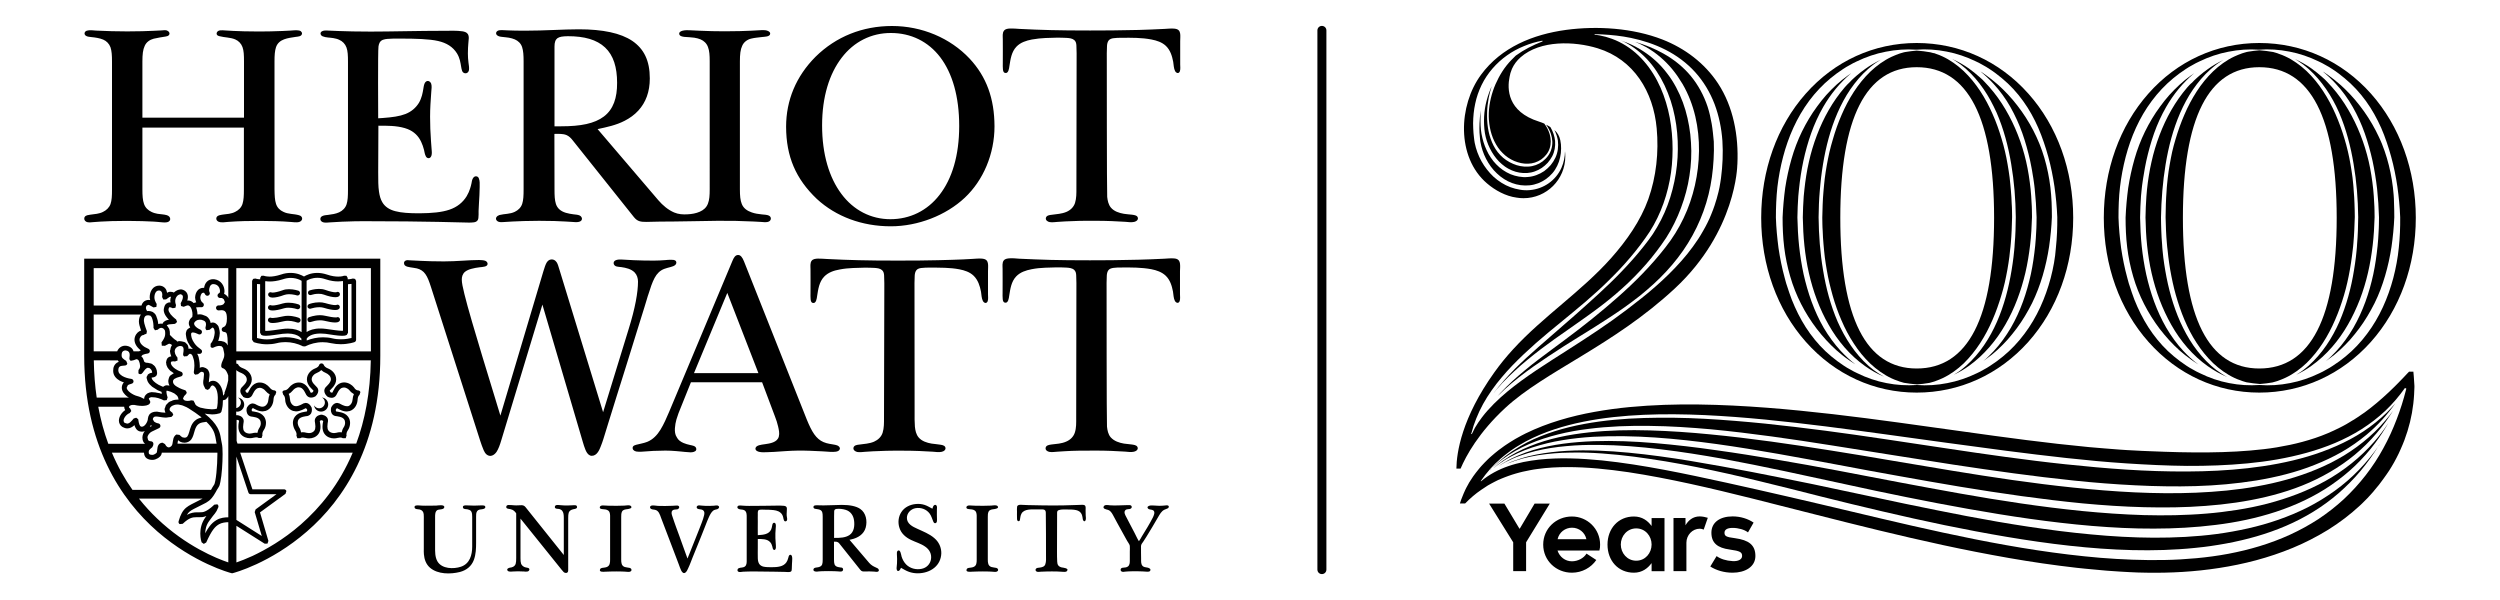 <?xml version="1.0" encoding="utf-8"?>
<!-- Generator: Adobe Illustrator 24.3.0, SVG Export Plug-In . SVG Version: 6.00 Build 0)  -->
<svg version="1.1" id="Layer_1" xmlns="http://www.w3.org/2000/svg" xmlns:xlink="http://www.w3.org/1999/xlink" x="0px" y="0px"
	 viewBox="0 0 2500 600" style="enable-background:new 0 0 2500 600;" xml:space="preserve">
<g>
	<path d="M1124,443.6c2.6,0.4,5.2,0.5,7.8,0.9c1.8,0.3,4.6,0.5,5.6,2.4c1.3,2.5-1.2,4.3-3.4,4.8c-3,0.7-6.1,0.1-9.1-0.1
		c-4.5-0.3-9-0.5-13.6-0.7c-5.2-0.2-10.4-0.3-15.6-0.3c-5.7,0-11.5,0-17.3,0.1c-4.4,0.1-8.8,0.2-13.3,0.5c-2.6,0.1-5.2,0.3-7.8,0.5
		c-2.5,0.2-5.3,0.6-7.8,0.2c-2.1-0.3-4.5-1.9-3.8-4.4c0.6-2.3,3.7-2.7,5.7-3c5-0.6,10.1-0.8,14.8-2.9c4-1.7,7.2-4.7,8.6-8.9
		c1.6-4.8,1.4-9.9,1.4-14.8l0.2-126.7c0-5.9,0.1-10.7-0.2-16c-0.1-2-0.5-4-2.1-5.4c-2.1-1.8-5-2-7.6-2.2c-7-0.4-14.2-0.2-21.2,0.1
		c-4.6,0.2-9.1,0.6-13.6,1.5c-5.7,1.1-11.4,2.9-15.5,7.2c-5,5.3-5.9,12.5-7,19.4c-0.3,2.2-0.9,7.8-4.4,6.8c-1.8-0.5-2-2.4-2.1-4
		c-0.2-1.9-0.1-3.8-0.1-5.7c0.1-8,0-16,0-24c0-2.6-0.6-6.3,1.2-8.5c1.5-1.8,4.1-2,6.2-2.1c3.1-0.2,6.2,0.2,9.2,0.4
		c10.5,0.5,21,0.9,31.6,1.2l17.5,0.3c7.2,0.1,14.4,0.1,21.6,0.1c7.4,0,14.8,0,22.2-0.1c17.4-0.2,34.9-0.6,52.3-1.5
		c3.1-0.2,6.3-0.5,9.4-0.3c1.8,0.1,3.8,0.5,5,2c0.7,0.9,1.1,2.1,1.2,3.2c0.3,2.4,0.1,5,0,7.4v23.2c0,2.2,0.4,4.7-0.3,6.8
		c-0.2,0.5-0.4,1-0.8,1.3c-1.4,1.3-3.3,0-4-1.4c-1.4-2.7-1.4-6.3-1.9-9.3c-1.1-5.8-2.9-11.7-7.3-15.9c-3.9-3.7-9.2-5.5-14.4-6.5
		c-9.9-1.8-20-1.8-30-1.7c-2.7,0-5.3,0-8,0.4c-1.8,0.3-3.7,0.8-4.8,2.2c-1.2,1.5-1.6,3.7-1.7,5.5c-0.3,4.9-0.2,9.8-0.2,14.7
		c0,0,0,131.6,0.4,136.3c0.4,3.8,1.2,7.8,3.7,10.7C1114.2,441.2,1119.3,442.8,1124,443.6 M786.1,126.8c0-26.6,10-50.5,29.4-70
		C836.1,36.5,862.6,26,892,26c29.9,0,58.2,12,77.6,32.6c16.9,18.1,24.8,39.9,24.9,67.7c0,27.7-11.2,54-29.7,71.4
		c-18.8,17.7-46.9,28.6-74,28.6c-28.8,0-54.8-9.7-74-27.4C795.8,178.9,786.2,156.6,786.1,126.8 M841.7,57.7
		c-12.3,16-19.6,39-19.6,67.7c0,28.9,7.1,52.2,19.3,68.5c12.1,16.3,29.5,25.3,49,25.3c19.4,0,36.9-8.4,49.2-24.4
		c12.4-16,19.6-39.2,19.6-68.8c0-29.7-6.9-52.8-18.9-68.7C928.2,41.4,910.8,33,891,33C871.4,32.9,853.9,41.7,841.7,57.7 M103,211.9
		c-1.9,1-4,1.5-6.1,1.9c-2.2,0.4-4.5,0.5-6.7,0.9c-1.8,0.3-4.3,0.5-5.4,2.1c-1.1,1.7-0.5,3.8,1.2,4.8c2.3,1.3,5.2,0.7,7.6,0.5
		c2.3-0.2,4.7-0.3,7-0.5c6.2-0.4,15.1-0.7,26.5-0.7s20.2,0.4,26.5,0.7c2.4,0.1,4.7,0.4,7.1,0.6c2.8,0.2,8.9,1.2,9.5-2.9
		c0.1-0.8-0.2-1.7-0.7-2.4c-0.6-0.8-1.6-1.4-2.6-1.7c-3-0.9-6.2-0.9-9.3-1.4c-2.1-0.4-4.1-0.9-6.1-1.9c-3.4-1.6-6.2-4.2-7.5-8
		c-1.3-3.7-1.6-8.2-1.6-14.6v-61.7h101.5v61.7c0,6.5-0.2,10.8-1.4,14.6c-1.2,3.7-4,6.4-7.4,8c-1.9,1-4,1.5-6.1,1.9
		c-3.1,0.5-6.3,0.6-9.4,1.4c-1.4,0.4-2.7,1-3.2,2.5c-0.5,1.7,0.5,3.3,2.1,4c3,1.2,6.5,0.4,9.6,0.2c10.5-0.8,21.1-1,31.7-1
		c10.5,0.1,21.1,0.2,31.6,1.1c2.9,0.2,8.6,1.3,10.4-2c0.6-1.1,0.4-2.6-0.5-3.5c-0.6-0.7-1.5-1-2.4-1.3c-5.2-1.5-10.7-0.9-15.6-3.4
		c-3.4-1.5-6.1-4.2-7.3-8c-1.2-3.7-1.4-8.1-1.5-14.6V61.5c0-6.3,0.3-10.6,1.5-14.3c2.9-8.4,12.1-9.1,19.6-10.3
		c2.1-0.3,6-0.3,6.4-3.2c0.1-0.9-0.4-1.8-1.1-2.4s-1.7-0.8-2.6-0.9c-2.7-0.4-5.4,0.1-8.1,0.2s-5.4,0.2-8.1,0.4
		c-7.6,0.3-15.3,0.5-22.9,0.5c-11.3,0-20.1-0.3-26.3-0.6c-2.8-0.1-5.6-0.3-8.4-0.5c-2.4-0.1-6.3-0.7-7.6,2c-0.5,1-0.3,2.2,0.5,2.9
		c0.6,0.5,1.4,0.7,2.1,0.9c5.2,1.4,10.7,1.1,15.7,3.2c3.3,1.4,6,4.1,7.3,7.7c1.3,3.6,1.5,7.9,1.5,14.3v56.3H142.4V61.5
		c0-7,0.5-11.8,2.3-15.6c1.7-3.9,5.2-6.2,9-7.2c4-1,8.1-1.5,12.1-2.2c1.1-0.2,2.4-0.5,3.1-1.4c1.6-1.9-0.3-4.1-2.2-4.7
		c-1.7-0.4-3.4-0.1-5.1,0c-2.7,0.2-5.4,0.3-8.1,0.4c-6.3,0.3-15.1,0.6-26.3,0.6c-10.3,0-20.7-0.3-31-0.8c-3-0.2-6.6-0.8-9.4,0.1
		c-2.7,0.9-3.1,4-0.5,5.3c1.5,0.8,3.5,0.9,5.2,1.1c1.9,0.2,3.8,0.4,5.8,0.8c2.1,0.4,4,0.9,5.9,1.7c3.3,1.4,6,4.1,7.3,7.7
		c1.2,3.6,1.5,7.9,1.5,14.3v127.9c0,6.5-0.2,10.8-1.5,14.6C109.2,207.6,106.4,210.3,103,211.9 M449.4,209.7
		c-7.7,2.6-17.4,3.5-30,3.6c-10.3,0-18-0.5-24-2.1c-6-1.5-10.5-4.5-13.1-9c-1.8-3-2.7-6.5-3.3-10.5c-0.8-5.3-0.8-11.6-0.8-19.4
		l0.2-46.6c8.8,0,17.9-0.1,26.4,2.4c1,0.3,1.9,0.6,2.9,1c6.3,2.5,10.8,6.9,13.5,12.8c1.2,2.5,2.1,5.2,2.8,7.9
		c0.5,2.2,0.8,4.6,1.9,6.6c1.1,2.1,3.7,2.5,5,0.4c1.4-2.3,0.9-5.2,0.7-7.8l-0.6-8.1c-0.6-8.1-0.9-16.1-0.9-24.2
		c0-8.4,0.6-16.7,1.2-25c0.2-2.6,0.7-5.6-0.1-8c-0.8-2.2-3.3-3.7-5.3-2c-1.9,1.6-2.1,4.6-2.5,6.8c-0.3,1.9-0.7,4.3-1.4,6.9
		c-0.7,2.4-1.6,5-3.1,7.5c-3.2,5.1-7.6,8.8-13.4,11.1c-5.9,2.3-13.1,3.3-22.7,4l-4.6,0.3c0-2.3-0.4-67.5,0.3-71.9
		c0.2-1.3,0.5-2.5,1.1-3.7c1.6-3,4.8-3.5,7.9-3.8s6.8-0.3,11.5-0.3h2.3c13.8,0,28.4,0.4,36.8,2.4c8.4,1.9,14.8,5.8,18.9,12.4
		c1.4,2.3,2.3,4.6,2.9,6.9c0.6,2.3,0.9,4.4,1.2,6.1c0.3,1.6,0.5,3.2,1.1,4.7c0.7,1.6,2.4,2.6,4.2,2.1c1.5-0.4,2.4-1.8,2.6-3.3
		c0.3-2.4-0.2-4.8-0.5-7.2c-0.4-3.1-0.6-6.2-0.6-9.3c0-8.1,0.9-13.4,0.9-15.3c0-1.9-0.4-3.2-1-4.1c-1.2-1.8-3.5-2.4-5.5-2.7
		c-5.7-0.8-11.5-0.5-17.3-0.5c-26.6,0-53.8,0.8-74.3,0.8c-26.7,0-42.2-1.1-44.6-1.1c-1.7,0-4.1,0.2-5.2,1.8c-1,1.6,0.2,3.4,1.7,4
		c3.3,1.4,7.3,1.2,10.7,1.8c2.1,0.4,4.1,0.8,5.9,1.7c3.3,1.4,6,4.1,7.3,7.7c1.3,3.6,1.5,7.9,1.5,14.3v127.9c0,6.5-0.2,10.8-1.4,14.6
		c-1.2,3.7-4,6.4-7.4,8c-3.5,1.6-7.3,2.1-11.1,2.6c-2.6,0.3-8.3,0.5-7.7,4.6c0.2,1.5,1.7,2.6,3.2,2.9c2,0.5,4.2,0.1,6.2,0
		c8.2-0.5,16.4-1,24.6-1.1c3-0.1,5.9-0.1,8.9-0.1c65.1,0,100.2,1.4,105.4,1.4c1.8,0,3.7,0,5.5-0.3c2.4-0.4,3.9-1.7,4.2-4.1
		c0.3-2.4,0.2-4.8,0.2-7.2c0.1-2.7,0.2-5.3,0.4-8c0.3-5.3,0.7-10.6,0.7-16c0-2.9,0.3-6.1-0.9-8.8c-0.5-1.2-1.5-1.9-2.9-1.9
		s-2.5,1.1-3.1,2.3c-0.8,1.4-1,3.2-1.3,4.8c-0.4,1.8-0.8,3.5-1.4,5.2c-0.7,2.3-1.8,4.9-3.4,7.6C462.8,202.5,457.1,207.1,449.4,209.7
		 M768.9,215.6c0.4,0.2,0.7,0.4,1,0.7c1.6,1.6,1.1,4-0.8,5.1c-2.4,1.3-5.8,0.7-8.4,0.5c-2.4-0.2-4.9-0.3-7.3-0.4
		c-11.9-0.6-23.8-0.8-35.7-0.7c-17.7,0.2-40,0.8-57.7,0.8c-4.7,0-9.2,0.3-13.4,0.3c-2.9,0-5.2-0.1-7.1-0.7c-1.9-0.6-3.5-1.6-5.5-4
		l-61.4-77c-1.7-2.2-3.5-3.9-5.8-5c-3.8-1.7-8.3-1.3-12.4-1.3l0.1,55.4c0,6.5,0.2,10.8,1.4,14.6c0.6,1.9,1.7,3.7,3.1,5.1
		c3.8,3.7,9.4,4.6,14.4,5.3c2,0.3,4.2,0.3,6.1,1.1c1.6,0.7,2.9,2.4,2.3,4.2c-0.4,1.4-1.8,2-3.2,2.3c-2.1,0.5-4.4,0.1-6.6,0
		c-2.2-0.1-4.4-0.3-6.5-0.4c-6.2-0.4-15-0.7-26.5-0.7c-11.4,0-20.2,0.4-26.5,0.7c-2.7,0.2-5.4,0.4-8.2,0.5c-2,0.1-4,0.4-5.9-0.3
		c-0.7-0.3-1.3-0.7-1.8-1.3c-1.8-2.5,0.6-4.7,2.9-5.4c5.1-1.3,10.4-0.8,15.3-3.2c3.4-1.6,6.2-4.3,7.4-8s1.4-8.1,1.4-14.6V61.4
		c0-6.3-0.3-10.6-1.5-14.3s-4-6.3-7.3-7.7c-1.8-0.8-3.8-1.3-5.9-1.7c-2.3-0.4-4.5-0.5-6.8-0.8c-1.8-0.2-4-0.5-5.3-1.9
		c-1.1-1.1-0.9-2.9,0.3-3.8c1.2-1,3-1.1,4.5-1.1c1.1,0,9.1,0.6,23,0.6c20.3,0,38.6-1.4,54.3-1.4c23.9,0,41.8,3.8,53.4,11.6
		c11.5,7.9,17.5,19.5,17.5,37.5c0,13.4-4,24-11.4,32.1c-3.9,4.3-8.7,7.7-13.8,10.3c-8.5,4.4-17.7,6.3-27,8.3l60.8,71.2
		c4.3,5,9.7,9.6,15.8,12.2c4.2,1.8,8.9,2.1,13.4,1.8c4.1-0.2,8.4-0.9,12.2-2.6c3.7-1.6,6.7-4.2,8.1-8c1.5-3.8,1.8-8.2,1.8-14.5V61.4
		c0-6.3-0.3-10.6-1.7-14.3c-1.3-3.7-4.1-6.3-7.4-7.7c-1.9-0.8-3.9-1.3-6.3-1.7c-3.3-0.5-6.5-0.5-9.8-0.8c-1.9-0.2-5.4-0.7-5.3-3.4
		c0.1-1.7,2-2.4,3.4-2.8c2.6-0.7,5.5-0.5,8.2-0.4c2.8,0.1,5.6,0.3,8.4,0.4c8.5,0.4,17,0.6,25.5,0.6c11.3,0,20.1-0.3,26.5-0.6
		c6.3-0.3,10.2-0.6,11-0.6c1.9,0,3.8,0,5.6,0.8c1.2,0.5,2.5,1.4,2.4,2.8c-0.2,3.2-5.8,3-8,3.3c-3.7,0.5-7.4,0.7-11,1.6
		c-3.8,0.9-7.3,3.3-9,7.2c-1.8,3.8-2.3,8.6-2.3,15.6v127.9c0,6.5,0.4,11,1.9,14.7c1.8,4.5,5.6,6.9,9.9,8.4c3.3,1.2,6.6,1.6,10.1,2
		C764.6,214.7,766.9,214.7,768.9,215.6 M561.2,126.3c19.5,0,33.3-2.7,42.7-9.8c9.5-7.2,13.3-18.7,13.2-33.7c0-15.5-3.6-27.4-12-35.3
		s-20.8-11.3-37.2-11.3c-5.5,0.1-8.3,0.5-10.6,2.1c-0.8,0.6-1.7,1.8-2.1,3.1c-0.5,1.4-0.7,3-0.7,5.3v79.6H561.2 M405.6,260.6
		c-0.9,0.4-1.5,1.3-1.6,2.2c-0.1,0.8,0.2,1.8,0.7,2.4c1.2,1.4,3.7,1.8,5.5,2.1c2.2,0.4,4.5,0.6,6.7,1.1c3.3,0.8,6.4,2.6,8.5,5.7
		c2.2,3.1,3.7,7.1,5.6,13l49.2,153.7c1.1,3.2,2.1,6.4,3.5,9.5c0.7,1.6,1.6,3.1,2.9,4.2c3.7,3,7.7,0.7,10-2.7
		c1.7-2.6,3.3-6.7,4.8-11.9l41-135.3l40.4,137.3c0.8,2.7,1.6,5.4,2.7,8c0.9,2.1,2.2,4.5,4.4,5.5s4.9,0.1,6.6-1.6
		c2.2-2.1,3.3-5,4.4-7.8c1.8-4.4,3.1-9,4.5-13.5c0.9-3,1.9-6.1,2.8-9.1c1.3-4.1,2.5-8.1,3.8-12.2c1.5-4.8,3-9.6,4.5-14.5
		c1.6-5.3,3.3-10.6,5-15.9c1.7-5.5,3.5-11.1,5.2-16.6s3.4-11,5.1-16.4c1.6-5.2,3.2-10.3,4.8-15.5c1.4-4.6,2.8-9.2,4.3-13.8
		c1.2-3.7,2.3-7.5,3.5-11.2c0.8-2.6,1.6-5.2,2.4-7.9c0.4-1.2,0.8-2.5,1.1-3.7c0-0.1,0-0.1,0.1-0.2c2.4-7.7,4.3-13.3,6.6-17.6
		c2.3-4.3,5.4-7.4,9.6-9c2.1-0.8,4.3-1.3,6.5-1.9c1.7-0.5,3.6-1,4.8-2.3c1.1-1.2,1.3-3.3-0.3-4.2c-1.1-0.7-2.6-0.7-3.8-0.7
		c-2.1-0.1-4.1,0.1-6.2,0.3c-3.7,0.3-7.5,0.5-11.2,0.5c-6.7,0-13.4-0.1-20.1-0.4c-4.2-0.2-8.5-0.5-12.7-0.7
		c-2.5-0.1-7.5,0.1-7.6,3.6c0.1,1.8,1.4,3,3.1,3.4c1.5,0.4,3.1,0.4,4.6,0.6c4.7,0.7,9.8,1.8,13.3,5.3c2.4,2.5,3.4,5.9,3.4,9.2
		c0,10.5-2.8,26.5-9.3,47.3l-25.6,83.3l-43-140.4c-0.5-1.5-0.9-3-1.4-4.5c-0.7-2.3-1.4-4.9-3.3-6.5c-1.2-1.1-3-1.6-4.6-1.3
		c-1.9,0.3-3.1,1.5-4.1,3c-1.1,1.8-2.2,5-3.3,8.7l-43,144.4l-3.3-10.8l-0.9-3c-10.3-33.5-18.4-60.2-24.2-80.1
		c-3.4-11.6-5.9-20.8-7.6-27.7c-1.7-6.9-2.6-11.3-2.6-14.3c0-1.3,0.1-2.7,0.6-4.1s1.4-2.8,2.6-3.8c1.9-1.5,4.2-2.4,6.5-3
		c2.6-0.7,5.3-1.2,7.9-1.5c1.7-0.2,3.5-0.3,5.1-0.7c1.4-0.3,3-1,3.1-2.6c0.1-1.4-1-2.7-2.3-3.2s-3.6-0.8-6.2-0.8
		c-10.2,0-22.2,1.4-35.2,1.4c-19.3,0-31-1.1-34.3-1.1C408.4,260.1,406.8,260,405.6,260.6 M683.5,443c2.1,0.9,4.4,1.5,6.6,2
		c2.1,0.5,5.5,0.8,6.1,3.4c0.1,0.5,0.1,1,0,1.5c-0.3,1.1-1.5,1.7-2.5,2c-2.1,0.7-4.4,0.4-6.5,0.2c-1.8,0-3.7-0.4-5.5-0.5
		c-1.8-0.2-3.7-0.3-5.5-0.5c-3.6-0.3-7.2-0.5-10.8-0.5c-4,0-8.1,0.1-12.1,0.3c-3.9,0.2-7.8,0.6-11.7,0.8c-1.8,0.1-3.7,0.1-5.4-0.2
		c-1.1-0.2-2.2-0.8-2.9-1.6c-0.7-0.9-0.9-2.2-0.4-3.2c0.6-1.1,1.9-1.5,3.2-1.9c3.6-1,7.4-1.5,11-2.9c5.8-2.3,10.1-6.9,13.3-12.1
		c3.5-5.7,6.1-11.8,8.7-17.9l63.4-151.2c0.7-1.7,1.5-3.2,2.3-4.1c0.9-1,1.9-1.6,3.3-1.6s2.3,0.6,3.3,1.7c0.9,1,1.8,2.7,2.6,4.7
		l62.8,158.2c2.5,6.1,4.8,10.9,7.4,14.6c2.6,3.7,5.7,6.4,9.3,7.9c2,0.8,3.9,1.4,5.8,1.7c2.6,0.6,5.4,0.7,7.9,1.6
		c1.5,0.6,3.1,2,2.6,3.7s-2.4,2.4-4,2.6c-3.6,0.5-7.4,0-10.9-0.2c-1.1,0-2.2-0.1-3.3-0.2c-8-0.4-16-0.8-23.9-0.7
		c-8,0.1-15.9,0.8-23.8,1.3c-2.4,0.2-4.8,0.2-7.2,0.3c-2.4,0.1-4.9,0.2-7.3-0.3c-1.8-0.3-4.4-1.5-3.9-3.8c0.7-3,6.2-3.4,8.6-3.8
		c0.3,0,0.5-0.1,0.8-0.1c5-0.7,12.4-1.8,13.9-7.6c0.9-3.4,0-6.9-0.7-10.1c-0.8-3.4-1.8-6.7-3.1-9.9l-12.9-34.3h-71.2l-12.4,30.9
		c-0.8,2.1-1.5,4.2-2.1,6.3c-0.8,2.8-1.3,5.7-1.5,8.7c-0.2,3.1,0.1,6.5,1.9,9.1C678.2,440.1,680.7,441.8,683.5,443 M694,373.1h64.4
		l-31.1-80.2l-3.3,7.9L694,373.1L694,373.1z M311.1,295l0.6-0.2c1.2-0.4,4.1-1.1,7.2-1c1.7,0,3.4,0.2,4.9,0.8
		c4.6,1.7,8.6,2.6,11.6,2.6c1.2-0.1,2.3,0,3.6-1c1.1-0.9,1.2-2.4,0.4-3.5c-0.8-1-2.1-1.1-3.2-0.4v-0.1l-0.8,0.1
		c-1.9,0-5.7-0.8-9.8-2.3c-2.2-0.8-4.5-1.1-6.6-1.1c-5,0-9.2,1.5-9.3,1.5c-1.3,0.4-2,1.8-1.6,3.1C308.4,294.7,309.8,295.4,311.1,295
		 M310.7,322l0.7-0.2c1.4-0.5,4.9-1.5,8.6-1.5c1.3,0,2.7,0.1,4,0.4c4.5,1.1,8.4,1.8,11.2,1.8c1.3-0.1,2.4,0,3.9-1
		c1.1-0.9,1.2-2.4,0.4-3.5c-0.8-1-2.1-1.1-3.2-0.5v-0.1h-1c-2,0-5.8-0.6-10.1-1.6c-1.7-0.4-3.4-0.6-5.1-0.6c-6,0-10.9,2-11.1,2
		c-1.3,0.5-1.9,1.9-1.4,3.2C308,321.9,309.4,322.5,310.7,322 M288.5,302.7c-1.9,0-3.9,0.2-5.9,0.8c-4.2,1.3-8,2-10,2l-0.9-0.1v0.1
		c-1-0.6-2.4-0.5-3.2,0.5c-0.8,1.1-0.7,2.6,0.4,3.5c1.4,1,2.5,0.9,3.7,1c2.9,0,6.8-0.8,11.4-2.2c1.4-0.4,2.9-0.6,4.4-0.6
		c2.2,0,4.4,0.4,6,0.7l1.9,0.5l0.6,0.2c1.3,0.5,2.7-0.2,3.2-1.5s-0.2-2.7-1.5-3.2C298.5,304.4,294,302.7,288.5,302.7 M287.9,315.8
		c-1.6,0-3.4,0.2-5.1,0.6c-4.3,1-8.1,1.6-10,1.6l-1-0.1h-0.1v0.1c-1-0.6-2.4-0.5-3.2,0.5c-0.9,1.1-0.7,2.6,0.4,3.5
		c1.4,1,2.5,1,3.9,1c2.8,0,6.7-0.7,11.2-1.8c1.3-0.3,2.6-0.4,4-0.4c2.4,0,4.8,0.4,6.5,0.9l2,0.6l0.7,0.2c1.3,0.5,2.7-0.1,3.2-1.4
		s-0.1-2.7-1.4-3.2C298.9,317.8,293.9,315.8,287.9,315.8 M310.9,308.6l0.6-0.2c1.3-0.4,4.5-1.2,7.9-1.2c1.5,0,3.1,0.2,4.4,0.6
		c4.5,1.4,8.5,2.2,11.4,2.2c1.3-0.1,2.4,0,3.7-1c1.1-0.9,1.2-2.4,0.4-3.5c-0.8-1-2.1-1.1-3.2-0.4V305l-0.9,0.1c-1.9,0-5.7-0.7-10-2
		c-2-0.6-4-0.8-5.9-0.8c-5.5,0-10,1.7-10.2,1.8c-1.3,0.5-1.9,1.9-1.5,3.2C308.2,308.4,309.6,309.1,310.9,308.6 M272.6,297.6
		c2.9,0,7-0.9,11.5-2.6c1.5-0.5,3.2-0.8,4.9-0.8c2,0,4,0.3,5.5,0.6l1.7,0.4l0.6,0.2c1.3,0.4,2.7-0.3,3.1-1.6
		c0.4-1.3-0.3-2.7-1.5-3.1c-0.1,0-4.3-1.5-9.3-1.5c-2.1,0-4.4,0.2-6.6,1.1c-4.1,1.5-8,2.3-9.8,2.3l-0.8-0.1v0.1
		c-1-0.6-2.4-0.5-3.2,0.4c-0.9,1.1-0.7,2.6,0.4,3.5C270.3,297.5,271.3,297.5,272.6,297.6 M380.3,258.7v97.1
		c0.1,89.1-36.6,143.9-73.4,175.7c-36.7,31.9-73.2,41.4-73.6,41.5l-1.2,0.3l-1.2-0.3c-0.4-0.1-36.8-9.6-73.5-41.5
		c-36.6-31.9-73.2-86.6-73.2-175.7v-97.1H380.3z M300.8,524.5c19.2-16.8,38.5-40,51.9-71.8H240.2l12.2,36.6H284c1.1,0,2,0.7,2.4,1.7
		l-0.9,2.8L260,512.4l8.4,28.5l-0.9,2.7l-2.8,0.1l-28.3-17.9v36.6c0.2-0.1,0.3-0.1,0.4-0.1c3.8-1.3,9.2-3.4,15.8-6.4
		C265.7,549.7,283.3,539.8,300.8,524.5 M98.2,406.5c2.5,13.5,5.9,25.9,10.1,37.3h36.8c-0.5-0.5-1.1-0.8-1.4-1.4
		c-1.2-1.9-1.3-3.9-1.3-4.9v-0.1c0.1-2.5,1-4.6,2.4-6.3c-0.9,0.3-1.8,0.6-2.9,0.6l-2.1-0.3c-1.6-0.4-2.8-1.4-3.6-2.5
		s-1.3-2.3-1.7-3.4c-0.1-0.2-0.1-0.4-0.1-0.5c-0.2,0.2-0.4,0.5-0.6,0.7c-1.7,1.4-3.8,2.7-6.5,2.7c-1.6,0-3.2-0.5-4.8-1.4
		c-2.4-1.4-3.6-4-3.6-6.4c0.1-4,2.6-7.9,6.3-10.5c-0.6-1-1-2.1-1-3.3v-0.1h-26 M205.2,533.3c1.4-2.6,2.7-4.8,4-6.5
		c2.3-3.2,4.7-5.2,7.4-6.8c3.9-2.3,8.4-2.7,11.6-2.7h0.1V396.1c-0.3,0.6-0.7,1.2-1,1.7l-0.5,0.5c-0.3,0.4-0.7,0.8-1.1,1.1l-0.2,0.1
		l-0.2,0.2l-2.1,0.5l-0.2,0.1h-0.1c0,1.7-0.1,3.1-0.2,4.4c-0.1,0.6-0.1,1.2-0.2,1.8c-0.3,2.1-0.7,3.8-1.1,5.1v0.2l-1.1,1.2h-0.1
		l-0.2,0.2c-0.8,0.3-1.7,0.4-2.5,0.6l-1.2,0.3h-0.2c-1.3,0.2-2.6,0.3-4.2,0.3c-0.3,0-0.6-0.1-0.9-0.1c-2.1-0.1-4.2-0.3-6.3-0.7
		c6.5,5.2,10.3,9.7,12.6,13.8c3.6,6.4,3.4,11.6,4.5,15.9c0.6,2.5,0.8,6.2,0.8,10.8c0,9.1-0.8,20.9-2.2,27.7c-0.5,2.3-0.8,4-1.8,5.4
		c-2.5,3.6-3.6,7-7,11c-3.6,4.2-7.1,5.2-11.4,7.5c-4.9,2.6-8.3,3.9-10.6,5.9c-1,0.8-1.9,1.9-2.7,3.3c3.8-2.1,7.2-2.6,10.1-2.6h2.6
		l2.6-0.1c3.7-0.3,8.8-4.4,10.9-6.4l1.1-1.1l3.1-0.4c1,0.7,1.4,1.9,1,3c-1.3,3.2-2.2,4.7-3.4,6.2c-1.1,1.4-2.5,2.9-5.5,7.2
		C206.1,525,205.3,529.6,205.2,533.3 M150.2,449c-1,1-1.4,1.3-1.5,3.1c0,1.4,0.3,1.8,0.7,2.1c0.4,0.3,1.4,0.7,2.9,0.7
		c1.2,0.2,4-1.5,4.4-2.3l0.1-0.1c0.2-0.6,0.3-1.9,0.5-3.3s0.2-3,1.5-4.7c0.8-1.1,2.3-1.8,3.8-1.8l2.4,1.4c1.3,2.7,2.8,3.3,3.8,3.3
		l0.9-0.2c1.9-0.9,2.2-1.7,2.7-3.1c0.4-1.4,0.4-3.4,1-5.5c0.4-1.4,1.3-3.1,3-4.1l3.1,0.4c1.3,1.3,2.2,2,2.9,2.4l2,0.4h0.3
		c1.5-0.1,2-0.5,2.7-1.3c0.7-0.9,1.2-2.4,1.8-4.3c1.1-3.7,2.1-9,7-12.4c1.7-1.1,3.6-1.8,5.4-2.2c-0.3-0.2-0.5-0.4-0.8-0.7
		c-3.2-2.6-7.2-5.3-12.1-8.4c-0.5-0.3-1.1-0.7-1.6-0.9c-0.2-0.1-0.4-0.2-0.5-0.3c-1.2-0.6-2.4-1.1-3.5-1.5c-0.4-0.1-0.7-0.3-1.1-0.4
		c-0.7-0.2-1.3-0.3-1.9-0.4c-0.8-0.2-1.7-0.4-2.5-0.4h-0.2c-1.1,0-2.2,0.2-3.2,0.5c-0.3,0.1-0.5,0.2-0.7,0.3
		c-0.7,0.3-1.4,0.5-1.9,0.9l-0.5,0.5c-0.4,0.4-0.8,0.7-1,1.1c-0.3,0.4-0.4,0.8-0.4,1.1c0,0.1-0.1,0.3-0.1,0.4v0.3
		c0,0.3,0.1,0.7,0.4,1.1l0.3,0.3c0.3,0.3,0.6,0.6,1,0.9c0.3,0.2,0.5,0.4,0.8,0.6l0.3,0.2l0.5,1.3l0.4,0.8l-0.1,0.1v0.1l-1.5,1.7
		l-0.1,0.1c-0.9,0.3-1.8,0.3-2.7,0.4s-1.9,0.4-2.8,0.4c-1.3,0-2.6-0.1-3.9-0.3c-0.4-0.1-0.8-0.1-1.2-0.2c-1.4-0.2-2.5-0.4-3.4-0.5
		l-1.2-0.1H156c-0.9,0-1.4,0.2-1.8,0.4c-0.1,0-0.2,0.1-0.2,0.1c-0.1,0-0.1,0.1-0.2,0.2l-0.7,0.9l-0.3,1.2l1.3,2.3
		c1,0.8,2.5,1.5,4.3,1.8c1,0.2,1.8,1,2,2.1s-0.4,2.1-1.3,2.6c-2.3,1.2-5.4,2.6-7.3,3.5c-2,0.9-4.4,3.7-4.3,5.9v0.1l0.6,2.4
		c0.5,0.6,0.9,1.2,2.9,1.3c1.3,0,2.4,1.1,2.4,2.5s-0.6,2.7-1.2,3.5L150.2,449 M138.2,419.2c0.2,0.9,0.3,2.1,0.6,3.4s0.8,2.6,1.3,3.3
		l0.9,0.7l0.9,0.1c1.4,0,2.9-1.1,4.1-2.9c1.2-1.7,1.9-4.1,1.8-4.2v-0.1c0-0.4,0.1-1.3,0.4-2.3l0.1-0.6c0.1-0.2,0.3-0.5,0.4-0.7
		c0.1-0.2,0.1-0.4,0.2-0.6c0.1-0.2,0.2-0.3,0.3-0.5c0.1-0.1,0.2-0.3,0.3-0.4c0.3-0.4,0.7-0.8,1.2-1.1c0.1-0.1,0.2-0.2,0.4-0.3
		c0.1-0.1,0.2-0.1,0.2-0.1c0.5-0.3,1.1-0.6,1.7-0.7c0.2-0.1,0.3-0.2,0.5-0.2c0.8-0.2,1.6-0.3,2.6-0.3h1.3c0.3,0,0.7,0.1,1,0.2
		l0.7,0.1c0.7,0.1,1.6,0.2,2.4,0.4c1.3,0.2,2.6,0.3,3.9,0.3c-0.1-0.2-0.1-0.5-0.2-0.7c-0.3-0.7-0.5-1.5-0.5-2.2
		c0-0.1-0.1-0.2-0.1-0.4v-0.5c0.1-0.7,0.5-1.2,0.7-1.8c0.2-0.7,0.3-1.4,0.7-2c0.5-0.7,1.1-1.2,1.7-1.8c0.4-0.3,0.6-0.8,1-1
		c0,0,0.1-0.1,0.2-0.1s0.1-0.1,0.2-0.2c0.8-0.5,1.7-0.8,2.6-1.1l1.2-0.6c1.4-0.4,3-0.7,4.6-0.7h0.1l0.9,0.1l-0.2-1.2v-0.4
		c0-0.1-0.1-0.2-0.1-0.3c-0.2-0.7-0.6-1.5-1.2-2.2c-0.3-0.3-0.7-0.6-1.1-0.9c-0.5-0.5-1.1-1-1.8-1.4c-1.9-1.1-4.3-2-6.5-2.5
		l-0.8-0.1h-0.1l-0.1,0.1l-0.2,1c0,0.6,0.1,1.4,0.3,2.2c0.1,0.4,0.2,0.9,0.3,1.3c0.2,0.7,0.3,1.4,0.6,2.1v0.1l-0.8,2.4l-0.1,0.2
		l-2.7,0.3h-0.1c-1.5-0.8-3.4-1.6-5.4-2.2c-0.1,0-0.1,0-0.2-0.1c-2-0.6-4.2-0.9-6.4-0.9h-0.8l-1.4,0.5c-0.2,0.2-0.5,0.4-0.6,0.5
		l-0.3,0.6l0.8,1.4l0.8,1.8v0.1l-0.3,0.5l-0.5,1.2c-0.1,0.1-0.2,0.1-0.2,0.1v0.1c-0.1,0.1-0.6,0.4-1.2,0.8c-0.3,0.2-0.7,0.3-1.2,0.4
		c-0.1,0-0.2,0.1-0.4,0.2c-1.3,0.3-2.7,0.4-4,0.5c-3.9,0-7.8-0.8-8.4-1h-1c-1.7,0-2.8,0.4-3.5,0.9l-0.8,1.1c0,0.3,0.2,0.9,1.4,1.8
		l1,2.3l-1.5,2c-3.7,1.4-6.3,5.4-6.2,7.7c0.1,1.1,0.3,1.6,1.2,2.2l2.3,0.7c1,0,2.2-0.5,3.3-1.5c1.2-1,2.3-2.4,3.3-3.6l2.5-0.8
		L138.2,419.2L138.2,419.2z M126.7,387.7c-0.1,1.1,1.1,3.1,3.4,4.8c2.2,1.7,5.1,3.1,7.3,3.6c2.4,0.6,4.5,1.6,6.7,2.8v-0.1
		c0-0.1,0.1-0.2,0.1-0.3c0-0.9,0.2-1.8,0.8-2.7c0.5-0.8,1.3-1.6,2.3-2.3c0.1-0.1,0.2-0.2,0.3-0.2c0.2-0.2,0.5-0.2,0.7-0.3
		c0.4-0.2,0.9-0.4,1.3-0.5c0.4-0.1,0.8-0.1,1.1-0.2c0.4,0,0.7-0.2,1.1-0.2c0.2,0,0.3,0.1,0.5,0.1h0.1c1.9,0,3.9,0.3,5.9,0.8
		c0.3,0.1,0.6,0,0.9,0.1c0.9,0.2,1.8,0.5,2.6,0.8c-0.1-0.4-0.2-0.8-0.2-1.2v-0.8c-0.3-0.1-0.5-0.2-0.7-0.3c-0.1,0-0.2-0.1-0.3-0.1
		c0,0-0.1,0-0.1-0.1c-0.8-0.3-1.7-0.6-2.7-1.1c-0.4-0.2-0.7-0.5-1.1-0.7c-0.4-0.2-0.8-0.5-1.1-0.7c-0.9-0.5-1.8-1.1-2.7-1.7
		l-0.9-0.6c-1.6-1.3-3.1-2.9-4.1-4.7c-0.2-0.3-0.3-0.6-0.4-0.9c-0.3-0.5-0.3-1.1-0.5-1.7c-0.1-0.5-0.4-0.9-0.4-1.4
		c-0.1-1,0.4-2,1.1-2.9c0.1-0.2,0.1-0.5,0.2-0.6l0.9-0.5c0.1-0.1,0.2-0.3,0.3-0.3c0.2-0.1,0.4-0.1,0.6-0.2l0.6-0.3
		c0.4-0.1,0.7-0.1,1-0.2c0.4-0.1,0.6-0.1,0.8-0.2v-0.8c-0.2-1.2-0.7-2.1-1.3-2.7l-1-0.9c-0.1-0.1-0.2-0.2-0.3-0.2h-0.2
		c-0.4-0.2-0.9-0.3-1.6-0.3h-0.2c-0.3,0-1.3,0.5-2.3,1.6s-1.9,2.5-2.6,3.4l-0.5,0.4c0,0.1-0.1,0.1-0.1,0.2l-0.4,0.4
		c-1.1,0.7-2.4,0.4-3.2-0.5l0.1-3.3c1.2-1.3,1.6-2.6,1.6-4l-0.4-2.7c-0.3-0.9-0.6-2-1-2.8l-0.9-0.9l-0.8-0.3l-0.7-0.1l-2.6,1
		l-2.9,0.6c-1-0.5-1.6-1.6-1.4-2.7c0.2-1.1,0.3-2.1,0.3-3c0-1.5-0.3-2.5-0.8-3.1s-1.2-1.2-2.9-1.5l-0.6-0.1
		c-1.8,0.1-3.4,0.9-3.7,3.3l-0.1,1.4c0,1.7,0.4,2.4,1.1,3.2c0.7,0.8,2,1.6,3.5,2.6l1.1,2.7c-0.2,1-1.1,1.8-2.2,1.9
		c-2.9,0.2-4.5,0.5-4.8,0.7c-1.5,0.8-1.9,1.8-2,3.9v0.6c0.1,2.1,1.5,3.7,4,5.3c2.5,1.5,6,2.5,9.1,2.9c1.2,0.2,2,1.2,2.1,2.3
		c0.1,1.2-0.7,2.2-1.9,2.5c-2.4,0.6-3.5,1.2-3.9,1.7L127,387L126.7,387.7L126.7,387.7z M146.1,309c0.2,0.9,0.5,1.4,1.1,2.1
		c0.4,0,0.8-0.1,1.2-0.1h0.5c1.2,0.1,2.5,0.3,3.9,1c0.1,0,0.1,0.1,0.2,0.2c1,0.6,1.7,1.3,2.3,2.1c0.1,0.1,0.2,0.1,0.2,0.2
		c0.1,0.2,0.2,0.5,0.3,0.7c0.1,0.3,0.4,0.5,0.5,0.8v0.1c0.1,0.2,0.1,0.5,0.2,0.7c0.5,1.2,0.9,2.5,1.2,3.7c0.1,0.4,0.1,0.7,0.2,1.1
		c0,0.2,0.1,0.4,0.1,0.5c0.1,0.7,0.2,1.3,0.3,2c0.8-0.3,1.8-0.5,2.8-0.5h0.1c0.4,0,0.7,0.2,1.1,0.3c0.1-0.1,0.2-0.2,0.3-0.4
		c0.1-0.2,0.2-0.3,0.3-0.5c0.2-0.3,0.4-0.7,0.7-1s0.7-0.5,1-0.7c0.1,0,0.1-0.1,0.2-0.2c0.1,0,0.1,0,0.2-0.1c0.6-0.4,1.2-0.6,1.8-0.8
		c0.2-0.1,0.4-0.2,0.6-0.2c0.4-0.1,0.7-0.1,1.1-0.1c0.1,0,0.3-0.1,0.4-0.1l-0.1-0.1c-0.9-0.9-1.8-2.1-2.7-3.3
		c-1.3-1.8-2.3-4-2.4-6.4l0.1-0.6V309c0-0.1,0.1-0.2,0.1-0.3l0.1-0.7c0.1-0.3,0.2-0.8,0.4-1.3c0-0.2,0.1-0.3,0.1-0.5
		c0-0.1,0.1-0.2,0.1-0.2c0.3-0.7,0.6-1.3,1.1-1.8c0,0,0.1,0,0.1-0.1V304c0.3-0.4,0.8-0.5,1.2-0.7c0.3-0.2,0.5-0.4,0.7-0.5
		c0.7-0.3,1.5-0.4,2.1-0.4c0.3,0,0.5,0.1,0.7,0.1c-0.1-0.4-0.1-0.8-0.1-1.2c0-0.1-0.1-0.3-0.1-0.4v-0.4c0-1.4,0.3-2.6,0.7-3.6
		l-0.5-0.2h-0.3l-0.9,0.4c-0.6,0.4-1.7,1.2-3.2,2.3l-2.8,0.1l-1.2-2.5l0.2-2c0-1.7-0.4-2.9-1-3.5c-0.5-0.6-1.1-1-2.3-1
		c-1.5,0-2.4,0.6-3.2,1.7c-0.8,1.2-1.4,3-1.4,5.2c0,2.1,0.8,4.1,2.3,6.6l-0.3,2.9l-2.9,0.5c-0.6-0.3-1.5-0.9-2.7-1.5
		c-1-0.6-2.1-1.1-2.3-1.1l-1.8,0.8c-0.4,0.5-0.8,1.3-0.8,2.4L146.1,309 M180.7,303.2c1.7-2.9,2.2-5,2.2-6.2s-0.4-1.7-0.8-2.1
		l-1.5-0.7c-0.4,0-2,0.4-3.2,1.5c-0.5,0.5-0.9,1.1-1.3,1.8l-0.3,0.6c-0.3,0.8-0.5,1.6-0.6,2.7v0.2c0,1.1,0.2,2.5,0.8,4.1v0.1
		l-0.6,2.6l-1,0.1l-1.6,0.3h-0.1c-0.1,0-0.1,0-0.2-0.1c-1-0.5-2.2-0.9-2.8-0.9l-0.5,0.2c-0.1,0.1-0.1,0.1-0.1,0.2s-0.1,0.1-0.2,0.3
		c0,0.1-0.1,0.4-0.2,0.6c-0.1,0.3-0.1,0.5-0.2,0.9v0.4c0,1.1,0.7,2.6,1.8,4c0.2,0.2,0.2,0.4,0.4,0.6c1.4,1.7,3.1,3.2,4.2,4.1
		l1.2,0.9l1,2.6l-0.6,0.5l-1.4,1.3h-0.2l-0.5,0.1c-1.2,0.2-2.3,0.2-3.4,0.3l-1.3,0.1h-0.1c-1,0.1-1.6,0.3-2.1,0.6
		c-0.1,0-0.1,0.1-0.2,0.1l-0.4,0.4l-0.1,0.2c0.3,0.2,0.6,0.4,0.8,0.7c0.3,0.4,0.5,0.8,0.7,1.1c0.3,0.4,0.6,0.8,0.8,1.3
		c0,0.1,0,0.2,0.1,0.2c0,0.1,0.1,0.1,0.1,0.2l0.2,1.1l0.3,1.4l0.1,1.9v1.4c1.5,1.6,4.6,4.7,6.3,5.5c0.1,0,0.2,0.1,0.3,0.2
		c0.3,0.2,0.4,0.6,0.6,1c0.7-0.2,1.4-0.5,2.1-0.5h0.7c0.1,0,0.3,0.1,0.4,0.1c1,0,2.1,0.3,3.2,0.6c0.2,0.1,0.5,0,0.7,0.1
		s0.3,0.2,0.5,0.3c0.2,0.1,0.4,0.1,0.6,0.2c0.1,0.1,0.2,0.3,0.3,0.4c1,0.8,1.9,1.7,2.3,2.7c0.5,1.2,0.6,2.3,0.7,3.4
		c0.4-0.1,0.6-0.3,1-0.3h0.5c0.1,0,0.3,0.1,0.4,0.1c0.7,0,1.4,0.2,2,0.4c0.1,0,0.2-0.1,0.3-0.1c-0.9-0.9-1.8-1.9-2.7-3.1
		c-0.1-0.2-0.3-0.4-0.4-0.6c-0.6-0.9-1.2-1.9-1.7-2.9c-0.1-0.2-0.2-0.3-0.2-0.4c-0.1-0.3-0.3-0.8-0.5-1.2c-0.2-0.4-0.4-0.9-0.5-1.4
		c-0.3-0.8-0.5-1.8-0.6-2.7c-0.1-0.4-0.2-0.6-0.2-1v-0.6c0-0.3-0.2-0.6-0.2-1c0-0.9,0.2-1.8,0.5-2.7c0-0.1,0.1-0.2,0.1-0.3
		c0.1-0.3,0.2-0.6,0.3-0.8c0.2-0.3,0.5-0.6,0.7-0.8c0.1-0.2,0.2-0.4,0.3-0.5s0.2-0.1,0.3-0.1c0.5-0.5,1.1-0.8,1.7-1.1
		c0.1-0.1,0.2-0.1,0.3-0.2c0.1,0,0.1-0.1,0.2-0.1c-0.8-1.3-1.4-2.7-1.4-4.2V323c0-0.7,0.2-1.4,0.4-2c0.2-0.5,0.4-0.9,0.6-1.3
		c0.1-0.2,0.3-0.5,0.4-0.7c0.3-0.4,0.7-0.8,1.1-1.2c0.3-0.3,0.6-0.5,0.9-0.8l0.1-0.1c0.1-0.7,0.2-1.5,0.2-2.3c0-1.5-0.2-2.9-0.6-4.3
		c-0.2-0.7-0.4-1.5-0.8-2.2c-0.8-1.6-1.8-2.4-2.9-2.7H188c-0.9-0.1-2.8,0.8-4.3,1.4L181,306L180.7,303.2 M198.9,307.2
		c-1.1,0-2.2,0.1-2.8,0.2l0.6,1.8c0.5,1.9,0.8,3.7,0.8,5.2v0.1c0.7-0.1,1.4-0.2,2.2-0.2c1.6,0,3.4,0.5,5.3,1.4
		c0.5,0.2,1,0.3,1.4,0.6c0.1,0.1,0.2,0.2,0.3,0.2c0.1,0.1,0.2,0.1,0.3,0.2c0.3,0.2,0.5,0.5,0.8,0.7c0.1,0.1,0.3,0.2,0.4,0.4
		c1.1,1.2,1.8,2.5,2.1,3.8c0,0.1,0,0.1,0.1,0.2c0.1,0.4,0.2,0.8,0.2,1.2c0.6-0.2,1.3-0.5,2.1-0.5h0.2c0.9,0,1.7,0.3,2.4,0.7
		c0.2,0.1,0.4,0.2,0.5,0.3c0.7,0.5,1.3,1.1,1.8,1.7h0.1c0,0.1,0,0.1,0.1,0.2l0.6,0.9c0.2,0.3,0.2,0.7,0.3,1c0.2,0.4,0.3,0.8,0.4,1.2
		c0.2,0.6,0.3,1.3,0.4,2c0,0.1,0.1,0.3,0.1,0.4l0.1,1.4c0,0.2,0.1,0.3,0.1,0.5v0.3c0,0.3-0.1,0.5-0.1,0.8c-0.1,0.7-0.1,1.3-0.2,1.9
		v0.2c0,0.3-0.2,0.6-0.2,0.9c-0.2,1.1-0.5,2.2-0.8,3.2c-0.1,0.3-0.2,0.5-0.3,0.8c0,0,0,0.1-0.1,0.1l1.5-0.1c1,0,2.2,0.2,3.4,0.6
		c0.3,0.1,0.5,0.1,0.8,0.2c0.1,0.1,0.2,0.1,0.4,0.1c0.8,0.4,1.6,1,2.3,1.7c0,0.1,0.1,0.1,0.2,0.1c0.2,0.3,0.3,0.6,0.4,0.9l0.6,0.9
		v-2.2c0-1.8-0.1-3.7-0.2-5.3c-0.2-2.5-0.6-4-1-4.7c-0.4-0.6-0.8-1-2.7-1.3c-1.2-0.2-2.1-1.1-2.1-2.2c-0.1-1.2,0.6-2.2,1.7-2.6
		c1.4-0.5,2.1-1.3,2.7-2.9c0.6-1.5,0.8-3.7,0.8-5.6l-0.1-2.4c-0.1-1.4-0.4-2.7-0.9-3.7c-0.6-1-1.2-1.6-2.4-2l-1.4-0.3
		c-0.4,0-1.2,0.1-2.3,0.1c-0.2,0-0.3,0.1-0.4,0.1h-1.1c-1.3-0.1-2.3-1.2-2.3-2.6c0.1-1.3,1.2-2.4,2.5-2.4h1.3c1.6-0.1,3-0.6,3.8-1.3
		l1.3-2l-1.1-2.8L222,298h-2c-1.1,0-2.1-0.8-2.4-1.9c-0.3-1.1,0.3-2.3,1.3-2.8l0.8-0.6l0.3-1.5c-0.1-3.6-2.1-6.5-5.6-7l-1-0.1
		c-1.3,0-1.9,0.4-2.6,1c-0.6,0.6-1.2,1.8-1.5,3.5l-0.2,1.7l0.3,1.6c0.8,1.1,0.5,2.6-0.6,3.4s-2.6,0.6-3.4-0.5l-0.1-0.1l-1.1-1.8
		l-0.6-0.2c-1.1,0-1.5,0.3-2,0.9s-1,1.8-1.2,3l-0.1,0.9c-0.1,2,1.2,4.6,2.4,5.2c1,0.6,1.4,1.9,1,3s-1.6,1.8-2.7,1.5L198.9,307.2
		 M254.7,512.1l0.9-2.7l20.9-15.2h-25.8c-1.1,0-2-0.7-2.3-1.7l-12-35.9v63.3l25.4,16.1L254.7,512.1L254.7,512.1z M224.7,392.1
		c0.5-1.1,1-2.6,1.6-4.4c0.8-2.5,1.4-4.9,1.9-7.3v-4.9c-2.1-6.6-4.8-7-4.9-7.1c-1.2-0.2-2.2-1.2-2.1-2.5c0.1-2.6,1.1-4.4,2-6.5
		c1-2.3,1.1-3.5,1.1-4.7l-0.1-1.2c0-0.2-0.1-0.6-0.2-1.2l-0.9-4.1c-0.1-0.3-0.2-0.5-0.4-0.7l-1-1.1c-0.1,0-0.1-0.1-0.1-0.1l-2.1-0.4
		c-0.8,0-1.8,0.1-2.8,0.4l-0.3,0.1c-0.9,0.3-1.9,0.6-2.7,1.1h-0.1c-1,0.6-2.3,0.3-3-0.6v-3.1l0.1-0.1l0.4-0.5l1.2-1.8
		c0.4-0.7,0.8-1.6,1.2-2.6c0-0.1,0.1-0.2,0.1-0.3c0.3-0.8,0.5-1.8,0.7-2.8c0.1-0.6,0.2-1.2,0.3-1.9l0.1-1v-0.6c0-0.3,0-0.7-0.1-1
		c-0.1-0.6-0.2-1.2-0.3-1.6c-0.1-0.2-0.1-0.3-0.2-0.4c-0.1-0.3-0.2-0.5-0.3-0.7l-1-1c-0.1,0-0.4,0.1-0.7,0.3
		c-0.2,0.1-0.4,0.2-0.7,0.5c-0.5,0.4-1.1,0.8-1.8,1.5l-0.8,0.1l-2.2,0.3c-0.4-0.2-0.6-0.6-0.8-1c0-0.1-0.2-0.1-0.2-0.2
		c-0.1-0.4-0.1-0.7-0.1-1.1c0-0.2-0.1-0.3,0-0.5c0.3-1.2,0.5-2.1,0.5-2.9v-0.1c0-1.1-0.2-1.8-0.5-2.3c0-0.1-0.1-0.1-0.1-0.1
		c-0.3-0.5-0.7-0.8-1.1-1.1c-0.4-0.2-0.7-0.3-1.1-0.5c-1.1-0.5-2.3-0.8-3.5-0.7h-0.2c-0.7,0.1-1.4,0.2-1.9,0.3
		c-0.5,0.2-1,0.5-1.4,0.7c-1.5,1.1-2.1,2.1-2.1,2.9c0,0.7,0.3,1.6,1.3,2.7s2.6,2.3,5.1,3.4c0,0,0.1,0.1,0.2,0.1
		c1.2,0.6,1.6,2.1,1,3.3c-0.6,1.2-2,1.7-3.2,1.2l-0.1-0.1c-1-0.5-2-0.9-2.9-1.2c-0.2-0.1-0.4-0.1-0.6-0.2c-0.8-0.2-1.6-0.4-2.1-0.4
		l-1,0.3l-0.4,0.3c-0.1,0.1-0.1,0.2-0.2,0.4v0.2c0,0.2-0.1,0.5-0.1,0.9l0.1,1v0.2c0.2,1.7,0.8,3.3,1.5,4.7c0.2,0.4,0.5,0.8,0.7,1.2
		c0.6,1,1.2,2,1.9,2.8c0.2,0.3,0.4,0.5,0.6,0.7c0.7,0.8,1.4,1.5,2.2,2.1c0.9,0.8,1.8,1.4,2.7,2.1l0.1,0.1c1,0.6,1.4,1.8,1,2.9
		s-1.6,1.8-2.8,1.6l-1.1-0.1h-0.8c0.2,0.4,0.4,0.7,0.6,1.2l0.1,0.1c0,0.1,0.1,0.2,0.1,0.3c0.2,0.5,0.4,1,0.6,1.6
		c0.2,0.5,0.2,1,0.3,1.5c0.2,0.7,0.3,1.4,0.4,2.1c0.1,0.5,0.2,1.1,0.2,1.5c0,0.1,0,0.3,0.1,0.4c0.1,1.4,0.2,2.6,0.2,3.6
		c0,0.6-0.1,1.1-0.1,1.7c0.8-0.3,1.5-0.7,2.4-0.7l1.3,0.1c0.1,0,0.1,0.1,0.2,0.1h0.1c0.1,0,0.2,0.1,0.3,0.1c0.7,0.2,1.4,0.5,2,0.8
		c0.3,0.2,0.6,0.4,0.9,0.7c0.3,0.2,0.6,0.3,0.8,0.6c0.1,0.1,0.1,0.3,0.2,0.4l0.3,0.3c0.3,0.4,0.4,0.9,0.6,1.3l0.3,0.6
		c0.2,0.9,0.4,1.7,0.4,2.5v0.4c0,1.1-0.2,2.5-0.4,4c-0.2,1.2-0.3,2.4-0.3,3.4c1.2-1,2.6-1.6,4.1-1.6h0.1c3.1,0,5.6,2,7.4,4.9
		c1.6,2.6,2.6,6,2.7,9.8h0.2l0.4-0.5l0.8-1.2v-0.1C224.4,393,224.5,392.6,224.7,392.1L224.7,392.1z M172.7,340.2
		c0.7,0.4,1.4,0.8,2,1.4C174.1,341.1,173.5,340.6,172.7,340.2 M175.2,374.6c-0.5-0.3-1-0.5-1.5-0.8
		C174.2,374.1,174.7,374.4,175.2,374.6 M174,387.6c-0.6-0.3-1.2-0.5-1.8-0.7C172.8,387.1,173.4,387.4,174,387.6 M195.9,410.7
		c-1.2-0.6-2.1-1.3-2.9-2C193.8,409.4,194.7,410.1,195.9,410.7 M205,408.6c1.6,0.3,3.2,0.4,4.7,0.5c0.6,0,1.3,0.2,1.9,0.2
		c2.1,0,3.8-0.2,5.2-0.6c0.3-1.3,0.7-2.9,0.8-5c0-0.4,0.1-0.9,0.1-1.3v-1c0-0.9,0.1-1.7,0.1-2.6V397c-0.1-4.1-1-7.1-2.1-9
		c-1.2-1.9-2.6-2.6-3.2-2.6c-0.4,0-1,0.3-1.6,1c-0.3,0.4-0.6,0.9-0.9,1.6c0,0.1-0.1,0.2-0.1,0.3l-0.3,0.2l-1.6,1.3h-0.1l-0.1,0.1
		l-0.8-0.3l-1.4-0.5c-0.1-0.1-0.1-0.1-0.1-0.2h-0.1c-0.4-0.5-0.5-1.1-0.8-1.6c-0.3-0.6-0.7-1.2-0.9-1.8c-0.4-1.1-0.5-2.2-0.5-3.3
		c0-1.1,0.2-2.2,0.4-3.3c0.2-1.7,0.4-3.3,0.4-4.4V374c-0.1-0.6-0.2-1.1-0.3-1.3c0-0.1-0.1-0.2-0.1-0.2c-0.1-0.1-0.2-0.2-0.3-0.2
		s-0.1-0.1-0.2-0.1c-0.2-0.1-0.5-0.2-0.8-0.3c-0.1,0-0.2-0.1-0.3-0.1h-0.3c-0.3,0-0.8,0.1-1.4,0.5c-0.1,0.1-0.2,0.1-0.3,0.2
		c-0.6,0.4-1.2,0.9-2,1.7l-2.8,0.5l-0.3-0.3c-0.3-0.2-0.6-0.5-0.8-0.8c-0.1-0.2,0-0.3-0.1-0.5c-0.1-0.3-0.2-0.6-0.2-0.9
		c0.2-1.3,0.3-2.3,0.4-3.2v-0.4c0-0.4,0.1-0.7,0.1-1.1c0-0.6,0.1-1.3,0.1-2c0-1-0.1-2.1-0.2-3.3c0-0.3-0.1-0.5-0.1-0.8
		c-0.1-0.7-0.2-1.4-0.5-2.3c-0.3-1.1-0.6-2.1-1-3.1c-0.1-0.2-0.2-0.3-0.2-0.4c-0.3-0.4-0.5-0.8-0.7-1l-0.3-0.3l-1.4-0.6l-0.9,0.5
		l-1,1l-0.2,0.2l-0.6,0.6l-0.2,0.2l-1.8,0.1l-1,0.2c-0.9-0.5-1.4-1.6-1.1-2.7v-0.3c0.3-1.4,0.4-2.6,0.4-3.5v-0.5
		c0-0.7-0.1-1.3-0.3-1.7c0-0.1-0.1-0.3-0.1-0.4l-0.8-0.9c0,0-0.1,0-0.1-0.1c-0.5-0.2-1.2-0.4-2-0.4h-0.5c-0.3,0-0.6,0.1-0.8,0.2
		c-1,0.2-1.7,0.6-2.2,1.1c-0.1,0-0.2,0.1-0.2,0.2h-0.1c-0.5,0.4-0.9,0.9-1.2,1.5c-0.3,0.5-0.5,1.2-0.6,2.4c0,0.3,0.2,0.7,0.2,1.1
		c0.1,0.6,0.2,1.2,0.5,1.8c0.4,0.9,1,2,1.9,3.1c0.1,0.1,0.1,0.2,0.2,0.3v1.6l0.1,1.2l-1.6,0.6l-1,0.4l-1.6-0.2H173l-1.8,0.4
		l-0.4,1.1l0.1,0.7c0,0.2,0.1,0.4,0.2,0.6c0.1,0.5,0.4,0.9,0.7,1.4c0.3,0.4,0.6,0.9,1.1,1.3c0.3,0.3,0.6,0.7,1,1
		c0.5,0.4,1,0.7,1.5,1.1c0.9,0.6,1.7,1,2.5,1.5c0.8,0.4,1.6,0.8,2.5,1.1l0.6,0.2c1,0.3,1.7,1.3,1.7,2.4s-0.7,2-1.7,2.3l-2,0.6
		l-2.2,0.7c-0.1,0-0.1,0.1-0.2,0.1l-2.4,1.2c-0.7,0.7-1.2,1.3-1.2,2.5v0.4c0.1,1.1,0.5,2.2,2.3,3.7c0.9,0.7,2.1,1.4,3.5,2.1
		c0.2,0.1,0.3,0.2,0.5,0.3c1.6,0.8,3.4,1.5,5.7,2.2c0.8,0.3,1.3,1,1.5,1.9l0.1,0.1v0.1c0,0.2,0.1,0.3,0.1,0.4
		c-0.1,0.7-0.5,1.2-1,1.7l-0.1,0.2l-0.1,0.1l-0.3,0.3l-1,1l-1.2,2.4l0.4,0.9l0.3,0.3l0.9,0.8c0.8,0.3,1.8,0.5,2.9,0.5h0.3
		c1.2,0,2.5-0.2,3.4-0.6l0.4,0.1l1.8,0.2l0.1,0.1h0.1l0.3,0.7l0.6,1.1l1.1,2.3c0.2,0.2,0.5,0.5,0.9,0.8l0.1,0.1
		c0.8,0.6,2.1,1.3,3.7,1.9C201.9,407.9,203.4,408.3,205,408.6 M195.4,351.4l-0.2-0.2C195.2,351.3,195.3,351.4,195.4,351.4
		 M194.9,370.4c0.9-0.9,1.9-1.8,3.1-2.4C196.9,368.6,195.9,369.5,194.9,370.4 M205.8,385.4c0.2-0.5,0.4-0.9,0.7-1.3
		C206.3,384.5,206.1,385,205.8,385.4 M209.4,323.3l-0.9,0.6C208.7,323.7,209,323.5,209.4,323.3 M243,396.4c-0.1-0.2-2.5-1.9-2.7-5.4
		c0-1.2,0.5-2.6,1.4-3.6c0.8-0.9,2-1.9,3.2-3.4c1.1-1.4,2-3,1.9-4.4c0-1.6-0.6-2.9-1.6-4s-2.4-2-3.4-2.4c-1.6-0.6-3.2-1.4-4.6-2.3
		c-0.3-0.2-0.6-0.5-0.9-0.8v38c2.6-0.6,4.6-2.8,4.6-5.5c0-2.2-1.2-4-2.9-5c3.5,0.4,6.2,3.4,6.2,7c0,3.9-3.2,7.1-7.1,7.1
		c-0.3,0-0.6-0.1-0.9-0.2v3.7h1.2c0.2,0,1.4,0.1,2.9,0.8c1.4,0.6,3.5,2.4,3.4,5.1v0.6c-0.1,1.3-0.6,3.2-0.6,5.3c0,1.6,0.3,3.1,1,4.1
		c1.3,1.8,3.4,2.4,5.5,2.5l2.4-0.3c1.3-0.4,2.6-0.6,3.8-0.6c0.6,0,1.1,0.2,1.6,0.2c0.3-1.7,0.9-3.4,2-5.1c0.8-1.1,1.5-3,1.4-4.7
		c0-1.2-0.3-2.4-1.1-3.4c-0.8-1.1-2.4-2-4.2-2.4c-1.8-0.5-3.4-0.6-4.5-0.8c-1.7-0.3-3.1-1.5-3.7-2.8c-0.6-1.2-0.7-2.4-0.8-3.3
		c0-1.1,0.2-1.8,0.2-2l0.1-0.4c0-0.1,0.4-1.1,1.3-2.1c0.8-1,2.3-2.4,4.6-2.5l2.2,0.5c0.9,0.4,1.9,1.1,3.3,1.7s2.9,1.1,4.2,1.1
		l1.5-0.2c1.5-0.5,2.5-1.5,3.3-2.8s1.1-2.9,1.2-4c0.1-1.9,0.6-3.7,1.3-5.3c-1.5-0.8-2.9-2-4.2-3.5c-1.1-1.5-3.6-3.2-5.9-3.1
		l-1.7,0.3c-1.3,0.4-2.6,1.7-3.6,3.2c-1,1.6-1.6,3-2.2,4.1c-1.1,2-3.2,2.8-4.8,2.7c-2.4-0.1-4-1.1-4.1-1.2l-0.2-0.1l-0.1-0.1
		L243,396.4 M235.8,366.3l0.5-0.2L235.8,366.3z M356.2,443.7c8.6-23.2,14.1-50.8,14.6-83.4H236.3v3.3h0.1c1.1,0,2,0.7,2.3,1.8
		l1.4,1.4c0.9,0.6,2.2,1.3,3.4,1.7c1.8,0.7,3.8,1.9,5.4,3.7c1.6,1.8,2.9,4.3,2.9,7.3c0,3.2-1.6,5.7-3,7.5s-3.1,3.2-3.3,3.5l-0.2,0.4
		l0.9,1.5l0.3,0.2l1.1,0.2l0.5-0.3c0.2-0.3,1-2.3,2.3-4.3s3.2-4.2,6.2-5.2c1.1-0.4,2.2-0.5,3.2-0.5c4.4,0,7.8,2.6,9.8,5
		c1.5,2,3.3,2.8,4.3,2.8c1.1,0,2,0.7,2.4,1.7l-0.9,2.8c-0.8,0.5-1.8,2.2-1.9,4.8c-0.1,1.9-0.6,4.2-1.8,6.3c-1.2,2.1-3.2,4.1-6,5
		l-3,0.5c-2.4,0-4.5-0.7-6.2-1.5c-1.6-0.7-3-1.5-3.3-1.7l-0.3-0.1l-0.6,0.4l-0.6,1v0.6l0.2,1l0.4,0.2c0.4,0.1,2.5,0.3,4.8,0.9
		c2.3,0.6,5,1.8,6.9,4.3c1.4,2,2,4.3,2,6.3c0,3-1,5.6-2.3,7.4c-1,1.5-1.4,3-1.4,4l0.2,1l-0.9,2.8h-2.9c-0.5-0.4-1.4-0.7-2.6-0.7
		l-2.5,0.4c-1.1,0.3-2.3,0.5-3.7,0.5c-3.1,0-7-1.1-9.5-4.5c-1.6-2.3-2-4.8-2-7c0-2.7,0.6-5.3,0.7-5.7v-0.1l-0.4-0.6l-1.3-0.4h-0.8
		v21l0.9,2.7h118.7L356.2,443.7z M171.4,296.1c0.1-0.3,0.2-0.5,0.4-0.8C171.6,295.6,171.5,295.9,171.4,296.1 M143.7,335
		c-1.4,0.1-2.8,0.5-4,3.4l-0.2,1.3c0,1.8,0.9,4.6,5.2,7.3l3.8,1.9c0.9,0.5,1.5,1.5,1.3,2.5c-0.1,1.1-0.9,1.9-2,2.1
		c-1.9,0.3-3.8,0.7-5,1.3c-0.9,0.6-1.2,1-1.4,1.8l0.8,0.7l0.1,0.1c0.1,0.1,0.2,0.2,0.3,0.2l0.1,0.3l0.1,0.1c0.1,0.1,0.1,0.3,0.2,0.4
		l0.7,1.7l0.5,1.5c0.5,0.6,1.3,1.1,2.8,1.2h0.7c0.5,0,0.8,0.2,1.2,0.3c0.9,0.1,1.8,0.3,2.5,0.6c0.1,0.1,0.4,0.1,0.5,0.1l0.4,0.3
		l0.9,0.8c0.2,0.2,0.5,0.3,0.8,0.5c0.1,0.1,0.2,0.3,0.3,0.4l0.2,0.2l0.5,0.5c0.2,0.3,0.3,0.6,0.5,0.9c0.2,0.4,0.5,0.9,0.7,1.3
		c0.2,0.5,0.4,1.1,0.5,1.6c0.1,0.2,0.2,0.5,0.2,0.7v0.8c0,0.4,0.2,0.6,0.2,1v0.3c0,1.1-0.4,2.3-1.2,3.1l-0.3,0.1
		c-0.6,0.5-1.2,0.8-1.7,0.9h-0.2l-0.1,0.1c-1,0.2-1.7,0.2-2,0.3c0,0.5,0.3,1.2,0.6,1.8c0.2,0.4,0.6,0.8,1,1.3
		c0.2,0.3,0.5,0.5,0.8,0.8c0.5,0.5,1.1,1,1.8,1.5s1.5,1,2.3,1.5c0.3,0.1,0.5,0.3,0.7,0.4c1.2,0.6,2.4,1.2,3.5,1.6l0.8,0.3h0.2
		c0,0,0.1,0,0.1-0.1l0.2-0.3c0.2-0.2,0.4-0.2,0.6-0.3c0.2-0.1,0.4-0.3,0.7-0.4c0.7-0.3,1.4-0.5,2.1-0.4h0.3c0.1,0,0.3,0.1,0.4,0.1
		l1.1,0.1c0.2,0.1,0.4,0.1,0.6,0.2c-0.1-0.2-0.1-0.5-0.2-0.7c-0.5-1.1-0.9-2.2-0.9-3.5v-0.9c0.1-1,0.4-2.1,0.8-3.2
		c0.3-0.6,0.5-1.2,1-1.7c0.3-0.3,0.7-0.5,1.1-0.8c0,0,0-0.1,0.1-0.1c0.1-0.1,0.1-0.1,0.2-0.1c0.6-0.5,1.1-0.8,1.7-1.1
		c0.2-0.1,0.4-0.3,0.6-0.4c-1-0.6-2.1-1.4-3.1-2.2c-0.1-0.1-0.3-0.2-0.5-0.3c-0.1-0.1-0.1-0.2-0.2-0.2c-1-1-1.9-2.1-2.6-3.2
		c-0.2-0.3-0.2-0.6-0.4-1c-0.3-0.6-0.6-1.2-0.7-1.9l-0.1-1.2c0-0.2-0.1-0.3-0.2-0.5c0-0.2,0.1-0.3,0.1-0.5c0.1-1,0.3-1.9,0.7-2.8
		c0-0.1,0-0.2,0.1-0.3c0.7-1.4,2-2.2,3.1-2.5c0.2-0.1,0.3,0,0.5-0.1s0.5-0.2,0.8-0.2c-0.1-0.2-0.2-0.5-0.3-0.7
		c0-0.1-0.1-0.2-0.1-0.3c-0.5-1.2-0.8-2.5-0.9-4v-0.5c0-0.4,0.2-0.6,0.3-1c0.2-1.3,0.4-2.5,0.9-3.4c0.2-0.5,0.5-0.7,0.7-1.1
		c-0.2-0.2-0.3-0.5-0.4-0.7c-0.1-0.1-0.2-0.2-0.3-0.2c-0.5-0.3-1-0.5-1.9-0.7H169l-3.5,1.8l-0.4,0.3l-3.3-0.1l-0.3-3.3
		c2.6-3.5,3.3-5.4,3.6-7.3l0.1-1.8v-0.1c0-1.1-0.1-2.2-0.4-3c0-0.1-0.1-0.1-0.1-0.2l-1.5-1.6c-0.1,0-0.1-0.1-0.1-0.1l-1.9-0.5
		c-0.1,0-0.2,0.1-0.3,0.1c-0.5,0-1,0.2-1.5,0.5c-0.6,0.3-1.1,0.7-1.5,1.2c0,0-0.1,0.1-0.2,0.1l-1,0.2l-1.7,0.4v-0.1h-0.1l-0.6-1
		l-0.8-1.2v-2.1c0-0.3-0.1-0.7-0.1-1c-0.1-1.1-0.1-2.1-0.4-3.3c-0.2-1.2-0.6-2.5-1.1-3.8c-0.1-0.3-0.2-0.6-0.4-0.8l-1.1-1.3l-2-0.4
		h-0.1c-2,0-2.7,0.5-3.3,1.2s-1.1,2.2-1.1,4.3v0.1c0,1,0.7,3.8,1.5,6.1s1.5,4.2,1.5,4.2l-0.4,2.5l-2.3,0.9L143.7,335L143.7,335z
		 M150.1,426.6c-0.1,0.1-0.2,0.3-0.3,0.4l2.2-1.1c-0.3-0.2-0.7-0.3-1-0.6c-0.1-0.1-0.1-0.2-0.2-0.2
		C150.5,425.7,150.4,426.1,150.1,426.6 M177.8,441.5c-0.1,0.6-0.2,1.4-0.3,2.2h39.1c-1.1-5-1-9-3.8-14c-1.3-2.3-3.3-4.9-6.4-7.9
		c-3,0.4-5.9,0.8-7.5,2c-2.1,1.4-3.3,3.8-4.2,6.8c-0.9,2.9-1.5,6.1-3.4,8.8c-1.3,1.8-3.7,3.2-6.4,3.3h-0.5c-1.4,0-2.9-0.3-4.3-1
		c-0.6-0.3-1.3-1-1.9-1.5C178,440.6,177.9,440.9,177.8,441.5 M370.9,268.1H236.3v83.3h134.6L370.9,268.1L370.9,268.1z M228.3,268.1
		H93.7v37.4h47.8c0.3-1.1,0.8-2.2,1.6-3.1c1.3-1.6,3.4-2.5,5.7-2.5c0.6,0,1,0.1,1.4,0.2c-0.2-0.9-0.5-1.7-0.5-2.7c0-3,0.7-5.8,2.3-8
		c1.5-2.3,4.2-3.8,7.2-3.8c2.4,0,4.7,1,6.1,2.8c1,1.2,1.5,2.7,1.8,4.4c0.9-0.5,1.8-1,2.8-1h0.8c1.2,0,2.3,0.3,3.3,0.8
		c0.1-0.1,0.2-0.3,0.2-0.4c2.1-1.8,4.4-2.7,6.5-2.8h0.5c1.4,0.2,3,0.7,4.4,2c1.4,1.2,2.4,3.3,2.3,5.7c0,1.1-0.3,2.3-0.6,3.6
		c0.3,0,0.5-0.1,0.8-0.2l1.2,0.1c1.8,0.3,3.2,1.3,4.4,2.5c0.6-0.2,1.2-0.5,1.6-0.6c0.2,0,0.6-0.1,0.9-0.1c-0.7-1.6-1-3.3-1.1-4.9
		l0.2-1.8c0.3-1.7,0.9-3.5,2.2-5.1c1.2-1.6,3.4-2.8,5.9-2.8c0.3,0,0.5,0.1,0.7,0.2v-0.2c0.4-2.4,1.2-4.5,2.8-6.1
		c1.5-1.6,3.8-2.5,6.1-2.5l1.6,0.1c6.3,0.9,9.9,6.4,9.9,11.9c0,0.9-0.2,1.8-0.4,2.6c1.2,0.6,2.3,1.4,3.2,2.4c0.4,0.5,0.7,1.1,1,1.8
		L228.3,268.1L228.3,268.1z M93.7,351.3h23.5c1.4-3.6,4.7-5.6,7.9-5.6l1.5,0.1c2.6,0.4,4.7,1.6,6,3.5c0.4,0.6,0.7,1.3,0.9,2h5.7
		c0.4-0.3,0.8-0.6,1.3-0.8c0.1-0.1,0.2-0.1,0.4-0.1c-4.5-3.3-6.4-7.3-6.4-10.7c0-1.1,0.2-2.1,0.5-3c1.2-3.4,3.6-5.4,6.1-6.2
		c-0.2-0.4-0.3-0.9-0.5-1.3c-0.8-2.5-1.7-5.3-1.7-7.7v-0.2c0.1-2.5,0.6-4.8,2-6.8H93.7V351.3L93.7,351.3z M93.8,360.3
		c0.2,13.2,1.2,25.7,2.9,37.3h32.2c-0.6-0.4-1.2-0.7-1.8-1.1c-2.7-2.2-5.2-5-5.3-8.7l0.1-1.3c0.2-1.2,0.7-2.8,2-4.1
		c-1.5-0.5-3-1.1-4.3-1.8c-3.3-1.9-6.2-4.9-6.4-9.2v-0.9c-0.1-3.1,1.2-6.6,4.7-8.3l0.9-0.3c-0.4-0.4-0.6-1-0.9-1.5
		C111.7,360.3,100.3,360.3,93.8,360.3 M111.9,452.7c5.9,14,12.9,26.4,20.6,37.2H211c0.9-1.6,1.8-3.4,3.3-5.5c0.1,0,0.6-1.6,1-3.6
		c0.4-2.1,0.8-4.8,1.1-7.8c0.6-6,1-13.2,1-19v-1.3h-55.6c-0.1,0.5-0.1,0.9-0.3,1.5c-0.7,1.9-2.1,3-3.6,4c-1.6,0.9-3.4,1.7-5.4,1.7
		c-2.1,0-4.2-0.4-6-1.7c-1.6-1.2-2.4-3.3-2.5-5.5L111.9,452.7L111.9,452.7z M139.1,498.8c5.8,7.3,11.9,13.9,18,19.7
		c29,27.7,59.5,40,71.2,43.9v-40.2h-0.1c-2.7,0-6.4,0.5-9.1,2c-2.2,1.3-3.9,2.7-5.9,5.4s-4.2,6.7-7,12.9l-2.4,1.4l-2.2-1.6
		c-0.1-0.2-1.3-3.7-1.3-8.8c0-4.5,1-10.2,4.8-15.7c0.5-0.7,0.9-1.3,1.3-1.8c-1.3,0.5-2.5,0.9-3.9,1.1c-1.1,0.1-2.2,0.1-3.2,0.1h-2.6
		c-4.1,0.1-7.2,0.2-14,6.6l-3,0.3c-1-0.6-1.4-1.7-1.1-2.8c1.9-6.8,4.2-10.8,7.5-13.6c3.3-2.7,6.9-4.1,11.6-6.6
		c2-1.1,3.5-1.8,4.9-2.5h-63.5V498.8z M267.2,344.3c-7.9,0-13.3-2.1-13.5-2.2l-1.6-2.3v-58.9l1-2l2.2-0.4l1.5,0.4
		c0.9,0.2,2.2,0.4,3.3,0.4h0.1v-1.4l0.8-1.4l0.4-0.7l2.4-0.1l0.2,0.1l1,0.3c1,0.2,2.5,0.5,4.6,0.5c2.8,0,6.6-0.5,11.5-2.1
		c3.4-1.2,6.6-1.6,9.5-1.6c6.5,0,11.1,2.3,13.4,3.6c2.2-1.3,6.8-3.6,13.3-3.6c2.9,0,6.1,0.5,9.5,1.6c4.9,1.7,8.7,2.1,11.5,2.1
		c3.7,0,5.6-0.8,5.8-0.9l2.4,0.1l0.4,0.7l0.8,1.4v1.4h0.1c1.2,0,2.5-0.2,3.5-0.4l1.6-0.4l2.2,0.4l1,2v58.9c0,1-0.7,2-1.6,2.3
		c-0.2,0.1-5.9,2.1-13.9,2.1c-2.9,0-6.1-0.3-9.4-1c-2.9-0.7-5.8-1-8.5-1c-6.6,0-12.5,1.7-17.6,4.2l-2.4-0.1l-0.1-0.2
		c-5-2.4-10.8-4-17.1-4c-2.8,0-5.8,0.3-8.9,1.1C273.4,344,270.1,344.3,267.2,344.3 M348.1,284.2H348v48.6l-1.2,2.1
		c-1.5,0.8-3,0.9-4.7,0.9c-4.5,0-10.8-1.2-16.7-2c-1.9-0.2-3.6-0.3-5.1-0.3c-9.5,0.1-12.8,3.8-13.6,5.1v1.9
		c4.9-1.9,10.3-3.2,16.3-3.2c3.1,0,6.3,0.3,9.6,1.1c2.9,0.7,5.7,0.9,8.3,0.9c4.7,0,8.5-0.8,10.6-1.3v-54.1
		C350.4,284,349.2,284.2,348.1,284.2 M325.4,279.2c-2.9-1-5.6-1.4-7.9-1.4c-5.5,0-9.3,1.9-10.9,2.9V332c2.9-1.8,7.2-3.5,13.6-3.5
		c1.8,0,3.7,0.1,5.7,0.4c6,0.8,12.5,1.9,16.1,1.9l1-0.1v-49.1c0-0.2-0.2-0.3-0.2-0.5V281c-1.2,0.2-2.6,0.4-4.4,0.4
		C335.1,281.5,330.8,281,325.4,279.2 M269.7,281.5c-1.8,0-3.2-0.2-4.3-0.4v0.1c0,0.2-0.1,0.3-0.2,0.5v49.1c0.3,0,0.6,0.1,1,0.1
		c3.6,0,10.1-1.1,16.1-1.9c2.1-0.3,4-0.4,5.7-0.4c6.4,0,10.8,1.6,13.6,3.5v-51.3l-2.1-1.1c-2.1-0.9-5.1-1.8-8.8-1.8
		c-2.4,0-5,0.4-7.9,1.4C277.4,281,273,281.5,269.7,281.5 M260.2,284.2c-1.2,0-2.2-0.1-3.2-0.2v54l1.6,0.4c2.1,0.5,5,1,8.5,1
		c2.6,0,5.5-0.3,8.5-1c3.5-0.8,6.8-1.2,10-1.2c5.8,0,11.1,1.2,15.8,3.1v-1.7l-0.2-0.2l-2-1.9c-2-1.4-5.5-2.9-11.4-3
		c-1.5,0-3.2,0.1-5.1,0.3c-5.9,0.8-12.3,1.9-16.7,2c-1.7,0-3.2-0.1-4.7-0.9l-1.2-2.1v-48.6 M358,390.4c1.1,0,2.1,0.7,2.4,1.7
		l-0.9,2.8c-0.8,0.5-1.8,2.2-1.9,4.8c-0.1,1.9-0.6,4.2-1.8,6.3c-1.2,2.1-3.2,4.1-6,5l-3,0.5c-2.4,0-4.5-0.7-6.2-1.5
		c-1.6-0.7-3-1.5-3.3-1.7l-0.3-0.1l-0.6,0.5l-0.6,1v0.6l0.2,1l0.4,0.2c0.4,0.1,2.5,0.3,4.8,0.9s5,1.7,6.9,4.3c1.5,2,2,4.3,2,6.3
		c0,2.9-1,5.5-2.3,7.4c-1,1.5-1.4,3-1.4,4l0.2,1l-0.9,2.8h-2.9c-0.5-0.4-1.4-0.7-2.6-0.7l-2.5,0.4c-1.1,0.3-2.4,0.5-3.7,0.5
		c-3.1,0-7-1.1-9.5-4.5c-1.6-2.2-2-4.8-2-7c0-2.7,0.6-5.3,0.7-5.7v-0.1l-0.5-0.5l-1.3-0.4h-0.1l-0.9,0.3l-0.6,0.6v0.1
		c0,0.5,0.7,3,0.7,5.7c0,2.2-0.4,4.7-2,7c-2.5,3.4-6.3,4.5-9.5,4.5c-1.3,0-2.6-0.2-3.7-0.5l-2.5-0.4c-1.2,0-2.1,0.3-2.6,0.7h-2.9
		l-0.9-2.8l0.2-1c0-1-0.4-2.5-1.4-4c-1.2-1.9-2.2-4.5-2.3-7.4c0-2.1,0.5-4.3,2-6.3c1.9-2.6,4.6-3.7,6.9-4.3c2.2-0.6,4.4-0.8,4.8-0.9
		l0.4-0.3l0.2-1l-0.1-0.6v-0.1l-0.5-0.7l-0.8-0.6l-0.3,0.1c-0.3,0.1-1.7,0.9-3.3,1.6c-1.7,0.7-3.8,1.5-6.2,1.5l-3-0.5
		c-2.8-0.9-4.8-2.9-6-5s-1.8-4.3-1.8-6.3c-0.1-2.6-1.1-4.3-1.9-4.8l-0.9-2.8c0.3-1,1.3-1.7,2.3-1.7h0.1c1,0,2.8-0.8,4.3-2.8
		c1.9-2.4,5.3-5,9.8-5c1,0,2.1,0.2,3.2,0.5c3,1,4.9,3.3,6.2,5.2c1.3,1.9,2.1,4,2.3,4.3l0.5,0.3l1.5-0.5l0.4-0.5l0.5-1l-0.2-0.4
		c-0.2-0.3-1.9-1.7-3.4-3.5c-1.5-1.9-3-4.4-3-7.5c0-3,1.3-5.5,2.9-7.3s3.6-3,5.4-3.7c2.4-0.9,3.7-2.3,3.9-3.3c0.3-1,1.3-1.7,2.4-1.7
		s2,0.7,2.4,1.7c0.3,0.9,1.6,2.4,4,3.3c1.8,0.7,3.8,1.9,5.4,3.7c1.6,1.8,2.9,4.3,2.9,7.3c0,3.2-1.6,5.7-3,7.5
		c-1.5,1.8-3.1,3.2-3.3,3.5l-0.2,0.4l0.9,1.5l0.3,0.1l1.1,0.3l0.5-0.3c0.2-0.3,1-2.3,2.3-4.3s3.2-4.2,6.2-5.2
		c1.1-0.3,2.2-0.5,3.2-0.5c4.4,0.1,7.9,2.6,9.8,5C355.2,389.6,357,390.4,358,390.4 M348.1,406.2c1.5-0.5,2.5-1.5,3.3-2.8
		s1.1-2.9,1.2-4c0.1-1.9,0.6-3.7,1.3-5.3c-1.5-0.8-3-2-4.2-3.5c-1.1-1.5-3.6-3.2-5.9-3.1l-1.7,0.3c-1.3,0.4-2.6,1.7-3.6,3.2
		c-1,1.6-1.6,3.1-2.2,4.1c-1.1,2-3.2,2.8-4.8,2.7c-2.4-0.1-4-1.1-4.1-1.2l-0.2-0.2l-0.1-0.1l-0.1-0.1c-0.1-0.2-2.5-1.9-2.7-5.4
		c0-1.2,0.5-2.6,1.4-3.6c0.8-0.9,2-1.9,3.2-3.4c1.1-1.4,2-3.1,2-4.4c0-1.6-0.6-2.9-1.6-4s-2.4-2-3.4-2.4c-1.8-0.7-3.4-1.7-4.6-2.9
		c-1.2,1.2-2.8,2.2-4.6,2.9c-1.1,0.4-2.4,1.2-3.4,2.4c-1,1.1-1.6,2.4-1.6,4c0,1.4,0.8,3,2,4.4s2.4,2.5,3.2,3.4c1,1,1.4,2.4,1.4,3.6
		c-0.2,3.5-2.6,5.1-2.7,5.4l-0.3,0.2c-0.2,0.1-1.8,1.2-4.2,1.2c-1.5,0.1-3.7-0.8-4.8-2.7c-0.6-1-1.2-2.5-2.2-4.1
		c-1-1.5-2.3-2.8-3.6-3.2l-1.7-0.3c-2.3-0.1-4.8,1.6-5.9,3.1c-1.2,1.5-2.6,2.7-4.2,3.5c0.8,1.6,1.2,3.3,1.3,5.3c0,1.1,0.4,2.7,1.2,4
		c0.8,1.3,1.8,2.3,3.3,2.8l1.5,0.2c1.3,0,2.8-0.5,4.2-1.1c1.4-0.6,2.4-1.2,3.3-1.7l2.2-0.5c2.3,0,3.8,1.5,4.6,2.5
		c0.8,1.1,1.2,2,1.3,2.1l0.1,0.4c0,0.1,0.2,0.9,0.2,2c0,0.9-0.1,2.1-0.7,3.3c-0.6,1.2-2,2.4-3.7,2.8c-1.2,0.2-2.7,0.3-4.5,0.8
		s-3.4,1.3-4.2,2.4c-0.8,1.1-1.1,2.2-1.1,3.4c0,1.7,0.7,3.6,1.4,4.7c1.1,1.6,1.7,3.4,2,5.1c0.5-0.1,1.1-0.2,1.6-0.2
		c1.2,0,2.5,0.2,3.9,0.6l2.3,0.3c2.1,0,4.2-0.7,5.5-2.5c0.7-1,1-2.5,1-4.1c0-2.1-0.5-4-0.6-5.3v-0.6c0-2.8,2.1-4.5,3.5-5.1
		c1.5-0.7,2.7-0.8,2.9-0.8h0.4c0.2,0,1.4,0.1,2.9,0.8c1.4,0.6,3.6,2.3,3.5,5.1v0.6c-0.2,1.3-0.6,3.2-0.6,5.3c0,1.6,0.3,3.1,1.1,4.1
		c1.3,1.8,3.3,2.4,5.5,2.5l2.3-0.3c1.3-0.4,2.6-0.6,3.8-0.6c0.6,0,1.1,0.1,1.6,0.2c0.3-1.7,0.9-3.4,2-5.1c0.8-1.1,1.5-3,1.4-4.7
		c0-1.2-0.3-2.4-1.1-3.4c-0.8-1.1-2.4-2-4.2-2.4c-1.8-0.5-3.4-0.6-4.5-0.8c-1.7-0.3-3.1-1.5-3.7-2.8c-0.6-1.2-0.7-2.4-0.7-3.3
		c0-1.1,0.2-1.8,0.2-2l0.1-0.4c0.1-0.1,0.4-1.1,1.3-2.1c0.8-1,2.3-2.4,4.6-2.5l2.2,0.5c0.9,0.4,1.9,1.1,3.3,1.7
		c1.3,0.6,2.9,1.1,4.2,1.1H348.1L348.1,406.2z M313.8,394.5l-0.4-0.4L313.8,394.5z M328.3,394.9l0.4-0.5L328.3,394.9z M322,397.5
		c1.8,1,2.9,2.9,2.9,5c0,3.2-2.6,5.8-5.8,5.8c-2.1,0-4-1.2-5-2.9c0.4,3.5,3.4,6.2,7,6.2c3.9,0,7.1-3.2,7.1-7.1
		C328.2,400.9,325.5,397.9,322,397.5 M1123.9,213.8c-4.7-0.8-9.8-2.4-13-6.2c-2.5-3-3.3-7-3.7-10.7c-0.4-4.7-0.4-136.3-0.4-136.3
		c0-4.9-0.1-9.8,0.2-14.7c0.1-1.9,0.5-4,1.7-5.5c1.1-1.4,3.1-2,4.8-2.2c2.6-0.4,5.3-0.4,8-0.4c10-0.1,20.2-0.2,30,1.7
		c5.2,1,10.5,2.7,14.4,6.4c4.4,4.2,6.2,10.1,7.3,15.9c0.5,3,0.5,6.6,1.9,9.3c0.7,1.4,2.6,2.7,4,1.4c0.4-0.4,0.6-0.8,0.8-1.3
		c0.7-2.1,0.3-4.6,0.3-6.8V41.2c0-2.4,0.3-5,0-7.4c-0.2-1.1-0.5-2.3-1.2-3.2c-1.2-1.5-3.2-1.8-5-2c-3.1-0.2-6.3,0.1-9.4,0.3
		c-17.4,0.9-35,1.4-52.3,1.5c-7.4,0.1-14.8,0.1-22.2,0.1c-7.2,0-14.4,0-21.6-0.1c-5.8-0.1-11.6-0.2-17.5-0.3
		c-10.5-0.2-21-0.7-31.6-1.2c-3.1-0.2-6.2-0.5-9.2-0.4c-2.2,0.1-4.8,0.3-6.2,2.2c-1.8,2.2-1.2,5.9-1.2,8.5c0,8,0.1,16,0,24
		c0,1.9-0.1,3.8,0.1,5.7c0.1,1.5,0.3,3.5,2.1,4c3.5,1,4.1-4.6,4.4-6.8c1.1-6.9,2-14.1,7-19.4c4.1-4.3,9.8-6.1,15.5-7.2
		c4.5-0.8,9-1.3,13.6-1.5c7-0.3,14.2-0.5,21.2-0.1c2.7,0.2,5.5,0.4,7.6,2.2c1.6,1.4,2,3.4,2.1,5.4c0.3,5.3,0.2,10.1,0.2,16
		l-0.2,126.7c0,5,0.1,10-1.4,14.8c-1.4,4.2-4.6,7.2-8.6,8.9c-4.7,2-9.8,2.2-14.8,2.9c-2,0.2-5.1,0.6-5.7,3s1.8,4,3.8,4.3
		c2.5,0.4,5.3,0,7.8-0.2c2.6-0.2,5.2-0.3,7.8-0.5c4.4-0.2,8.8-0.4,13.3-0.5c5.7-0.1,11.5-0.2,17.3-0.1c5.2,0,10.4,0.1,15.6,0.3
		c4.5,0.2,9,0.4,13.6,0.7c3,0.2,6.1,0.8,9.1,0.1c2.2-0.5,4.6-2.3,3.4-4.8c-0.9-1.9-3.7-2.1-5.6-2.4
		C1129.1,214.3,1126.5,214.3,1123.9,213.8 M931.6,443.6c-4.7-0.8-9.8-2.4-13-6.2c-2.5-3-3.3-6.9-3.7-10.7c-0.4-4.7-0.3-9.4-0.3-14.1
		l-0.1-122.2c0-4.9-0.1-9.8,0.2-14.7c0.1-1.9,0.5-4,1.7-5.5c1.1-1.4,3.1-2,4.8-2.2c2.9-0.4,5.9-0.4,8.9-0.4h-1.4
		c5.4,0,10.8,0,16.3,0.2c4.8,0.2,9.6,0.6,14.3,1.5c5.2,1,10.5,2.7,14.4,6.5c4.3,4.2,6.2,10.1,7.3,15.9c0.5,3,0.5,6.6,1.9,9.3
		c0.7,1.4,2.5,2.7,4,1.4c0.4-0.3,0.6-0.8,0.8-1.3c0.7-2.1,0.3-4.6,0.3-6.8v-23.1c0-2.5,0.3-5,0-7.4c-0.2-1.1-0.5-2.3-1.2-3.2
		c-1.2-1.5-3.2-1.8-5-2c-3.1-0.2-6.3,0.1-9.4,0.3c-3.1,0.2-6.1,0.3-9.2,0.5c-3.6,0.2-7.3,0.3-10.9,0.4c-4.7,0.2-9.5,0.3-14.3,0.4
		l-18,0.3c-7.4,0.1-14.8,0.1-22.2,0.1c-7.2,0-14.4,0-21.6-0.1c-5.8-0.1-11.6-0.2-17.5-0.3c-10.5-0.2-21-0.7-31.6-1.2
		c-3-0.1-6.2-0.5-9.2-0.4c-2.2,0.1-4.8,0.3-6.2,2.1c-1.8,2.2-1.2,5.9-1.2,8.5c0,8,0.1,16,0,24c0,1.9-0.1,3.8,0.1,5.7
		c0.1,1.5,0.3,3.5,2.1,4c3.5,1,4.1-4.6,4.4-6.8c1.1-6.9,2-14.1,7-19.4c4.1-4.3,9.8-6.2,15.5-7.2c4.5-0.9,9-1.3,13.6-1.5
		c7-0.3,14.2-0.5,21.2-0.1c2.7,0.2,5.5,0.4,7.6,2.2c1.6,1.4,2,3.4,2.1,5.4c0.3,5.3,0.2,10.1,0.2,16L884,418c0,5,0.1,10-1.4,14.8
		c-1.4,4.2-4.6,7.1-8.6,8.9c-4.7,2-9.8,2.2-14.8,2.9c-2,0.2-5.1,0.6-5.7,3c-0.6,2.4,1.8,4,3.8,4.4c2.6,0.4,5.3,0,7.9-0.2
		c2.6-0.2,5.2-0.4,7.8-0.5c4.4-0.2,8.8-0.4,13.3-0.5c5.7-0.1,11.5-0.2,17.3-0.1c5.2,0,10.4,0.1,15.6,0.3c4.5,0.2,9,0.4,13.5,0.7
		c3,0.2,6.1,0.8,9.1,0.1c2.2-0.5,4.6-2.3,3.4-4.8c-1-1.9-3.7-2.1-5.6-2.4C936.8,444.1,934.2,444,931.6,443.6 M1168.8,506.5
		c0-0.4-0.2-0.7-0.7-0.9c-0.9-0.5-2.2-0.2-3.2-0.1c-1.9,0.2-3.8,0.3-5.7,0.3c-2.9,0-5.8-0.5-8.7-0.3c-1.5,0.1-4.2,1.2-2.4,3.1
		c1.3,1.3,3.7,0.7,5.2,1.8c2.2,1.7,0.4,5.3-0.5,7.2c-3.3,6.5-7.2,12.7-11,18.9c-0.9,1.6-1.8,3.3-2.9,4.7c-1.7-2.6-2.9-5.6-4.4-8.4
		c-1.5-2.8-2.9-5.6-4.4-8.4c-1.3-2.6-2.6-5.1-4-7.7c-0.9-1.7-2.4-4.3-1-6.2c1.4-2,4-0.8,5.8-2c0.9-0.6,1.1-1.7,0.5-2.6
		c-0.8-1-2.3-0.8-3.4-0.8c-6.1,0-12.1,0.7-18.2,0.2c-1.7-0.2-5.1-0.9-6.1,1.1c-1.2,2.4,2.6,3,4,3.4c2.6,0.7,3.9,2.8,5.2,5.1l4.2,7.8
		c3,5.5,6.1,11,9.1,16.5c0.7,1.2,1.3,2.4,2.1,3.5c0.6,1,1.4,2.1,1.5,3.3c0.2,1.8,0,3.7,0,5.6v9c0,2.2-0.1,4.7-2.1,6
		c-1.1,0.7-2.5,1-3.8,1c-1.1,0.1-2.4,0.1-3,1.1s-0.3,2.2,0.7,2.8c1.1,0.6,2.5,0.3,3.8,0.1c1.8-0.2,3.7-0.2,5.5-0.3
		c3.8-0.1,7.6-0.1,11.5,0.1c1.6,0.1,3.3,0.3,4.9,0.3c1,0,2.4,0,2.9-1c1-1.9-1.3-2.8-2.7-3.1c-1.8-0.4-3.9-0.3-5.2-2
		c-1.4-1.8-1.2-4.4-1.2-6.6c0-4.3-0.2-8.6-0.1-12.9c0-1.7,1.3-3.1,2.2-4.4c1.1-1.6,2.1-3.2,3.1-4.8l6-9.9c1.9-3.3,3.9-6.6,5.8-9.9
		c1.7-2.8,3.2-5.9,6.3-7.4c1.1-0.6,2.5-0.8,3.6-1.5C1168.6,507.8,1168.9,507.1,1168.8,506.5 M1085.6,511v-1c0-1.2,0.3-3.1-0.4-4.2
		c-0.6-0.9-1.9-1-2.9-1c-1.9,0-3.8,0.2-5.7,0.2c-4.5,0.2-9.1,0.3-13.6,0.4c-6.7,0.1-13.4,0.1-20,0l-15-0.3c-2.4-0.1-4.7-0.2-7.1-0.3
		c-1.6,0-3.4,0.1-3.8,1.9c-0.3,1.6-0.1,3.4-0.1,5.1c0,1.8-0.1,3.6,0,5.5c0,1.1-0.2,3.3,1.1,3.8c1,0.4,1.7-0.3,1.8-1.2
		c0.4-2.1,0.5-4.4,1.6-6.3c2.6-4.8,10.2-4.2,14.8-4.2h4.5c1.1,0,2.5-0.1,3.6,0.4c1.2,0.6,1.4,2,1.4,3.2c0.2,6.9,0.2,35.1,0.2,42.3
		c0,2.8,0.3,6.3-0.7,9c-0.8,2.4-3.3,3-5.6,3.3c-1.1,0.2-2.6,0.1-3.5,0.9c-1.1,0.9-0.8,2.5,0.5,3.1s2.9,0.1,4.3,0.1
		c1.8-0.1,3.6-0.2,5.4-0.2c3.7-0.1,7.3-0.1,11,0c1.8,0.1,3.5,0.2,5.2,0.3c1.3,0.1,3.4,0.4,4.4-0.8c2.4-2.9-4.1-3.3-5.4-3.6
		c-3.1-0.8-4.3-2.6-4.4-5.7c-0.2-3.4-0.2-6.8-0.2-10.2c0-7.2,0.1-35.7,0.1-37.8c0-1.7-0.1-3,1.7-3.6c2.7-0.9,6-0.6,8.8-0.6
		s5.8,0,8.5,0.6s4.8,2,5.8,4.7c0.5,1.5,0.7,3,0.9,4.5c0.2,1.4,1.7,3,2.7,1.1c0.7-1.4,0.3-3.5,0.2-5
		C1085.6,513.9,1085.6,512.5,1085.6,511 M936,539.7c-0.6-0.6-1.2-1.2-1.8-1.7c-4.9-4.2-11-6.5-16.8-9.2c-4.7-2.1-10.5-4.9-10.5-10.9
		c0-4.9,3.9-8.8,8.5-9.7c5.3-1,10.9,0.9,14.2,5.3c1.8,2.4,2.5,5.3,3.7,8.1c0.5,1.1,1.3,2.1,2.6,1.4c1.1-0.6,1.1-2.1,1.1-3.2
		c0-3.5-0.3-7-0.1-10.4c0.1-1.2,0.3-2.7-0.3-3.7c-0.6-1.1-1.8-1.1-2.7-0.3c-0.8,0.8-1.2,2.2-1.5,3.3c-2.6-1.3-5-2.9-7.8-3.8
		s-5.8-1.2-8.7-0.9c-5.7,0.5-11.3,3.1-14.5,8c-3.1,4.7-3.7,10.7-1.9,16c1.8,5.6,6.3,9.4,11.5,11.9c4.7,2.3,10,3.7,14.3,6.8
		c4.2,2.9,6.5,7.3,5.7,12.5c-0.8,4.9-4.4,8.6-9.3,9.6c-5.5,1.2-11.6-0.3-15.6-4.4c-2.1-2.2-3.6-4.9-4.5-7.8
		c-0.4-1.3-1.1-7.8-3.9-5.8c-1,0.8-0.8,2.3-0.8,3.4c0.1,1.6,0.2,3.2,0.2,4.8c0.1,3-0.2,5.9-0.5,8.9c-0.1,1.3,0.3,3.6,2.1,3
		c1.2-0.4,1.7-2.1,2.3-3.1c2.6,1.4,5,3,7.9,4c2.8,1,5.8,1.5,8.8,1.5c5.9,0,12-1.7,16.6-5.5c4.4-3.6,6.8-8.7,7-14.4
		C941.4,548.2,939.5,543.4,936,539.7 M877.6,568.3c0.9,0.5,1.8,2,0.9,2.9c-1,1.1-3.2,0.5-4.4,0.4c-1.6-0.1-3.2-0.2-4.8-0.2l-4.5,0.1
		c-2.1,0-3.2,0-4.6-1.8l-20.8-26.1c-0.9-1.3-2.4-2-4-1.9H834v17.7c0,2.2,0.1,3.6,0.5,4.8s1.3,2,2.3,2.4c1.2,0.6,2.6,0.6,3.9,0.9
		c0.5,0.1,1.1,0,1.5,0.3c1.4,0.8,1.1,3.2-0.5,3.6c-1.1,0.3-2.4,0.1-3.5,0c-1.2-0.1-2.4-0.2-3.6-0.2c-2.1-0.1-4.2-0.1-6.3-0.1
		s-4.2,0-6.3,0.1c-1,0-2,0.1-3.1,0.2c-1,0.1-2,0.3-3,0.2c-0.9-0.1-2.1-0.4-2.4-1.3c-0.3-0.9,0.2-1.9,1-2.3c0.6-0.3,1.3-0.4,2-0.5
		c2.2-0.2,4.9-0.8,5.7-3.2c0.4-1.2,0.5-2.6,0.5-4.8v-42.7c0-2.1-0.1-3.5-0.5-4.7c-0.6-1.8-2.3-2.5-4-2.8c-0.6-0.1-1.3-0.2-1.9-0.3
		c-0.8-0.1-1.8-0.2-2.4-0.8c-0.6-0.5-0.6-1.8,0-2.3c0.3-0.3,0.8-0.4,1.2-0.5c1-0.2,2.1-0.1,3.2-0.1c1.7,0.1,3.4,0.1,5.2,0.1
		c6.9,0,13.1-0.5,18.4-0.5c8.1,0,14.3,1.3,18.3,4c5.9,4,7.3,12.1,5.5,18.7c-1.8,6.7-7.9,10.4-14.4,11.8l-1.8,0.4l19.7,23.1
		c2,2.3,4.3,3.5,6.1,4.3C876.2,567.7,876.9,567.9,877.6,568.3 M834.1,533.5v2.9c0,0.2-0.2,1.2,0,1.4s0.7,0.1,1,0.1
		c4.7,0,10.2-0.1,14.3-2.8c4.7-3.1,5.3-9.2,4.7-14.3c-0.6-5.3-3.5-9.5-8.6-11c-2.7-0.8-5.9-1.2-8.7-0.9c-1.5,0.1-2.5,0.7-2.6,2.2
		c-0.1,1.6-0.1,3.3-0.1,5L834.1,533.5L834.1,533.5z M790.7,554.8h-0.4c-1.5,0-1.8,2.2-2.1,3.3c-0.4,1.5-0.9,2.9-1.8,4.2
		c-1.5,2.2-3.8,3.5-6.3,4.1c-2.7,0.7-5.5,0.8-8.3,0.8c-2.7,0-5.5,0-8.1-0.5c-1.8-0.4-3.6-1.3-4.6-3c-1.2-2-1.3-4.4-1.3-6.7
		c-0.1-2.9,0-5.8,0-8.8V539c4.1,0,9.4-0.2,12.4,3.2c1.1,1.2,1.7,2.7,2.1,4.3c0.3,1,0.4,2.8,1.4,3.3c1.5,0.8,2.2-1.3,2.2-2.3
		c0.1-3.1-0.5-6.3-0.5-9.4c-0.1-3.3,0-6.5,0.3-9.7c0.1-1.4,0.4-3.2-0.1-4.5c-0.4-1.2-1.7-1.6-2.6-0.6c-0.6,0.7-0.7,1.8-0.9,2.7
		c-0.2,1.2-0.5,2.5-1,3.6c-2.2,4.7-7.8,5.2-12.4,5.5c-0.3,0-0.6,0-0.9,0.1c-0.1-4.6,0-9.3,0-13.9c0-2.3-0.1-4.6,0-6.9
		c0-1.4-0.3-4,1.3-4.5c1.9-0.5,4.2-0.2,6.2-0.2s4,0,6,0.2c3.2,0.2,6.7,0.6,9.2,2.8c1.5,1.2,2.3,2.9,2.7,4.7c0.3,1.3,0.6,4.8,2.9,3.8
		c1.9-0.8,0.7-4.1,0.6-5.6c-0.2-2.4,0.3-4.7,0.2-7c0-1.9-1.2-2.6-3-2.8c-2.1-0.2-4.3-0.2-6.4-0.2c-4.7,0-9.5,0.1-14.2,0.2
		c-4.8,0.1-9.6,0.1-14.3,0.1c-2.3,0-4.7-0.1-7-0.3c-1.3-0.1-4.4-0.6-4.6,1.4c-0.2,1.7,1.7,2.2,3,2.4c1.5,0.2,2.9,0.2,4.2,1
		c2.2,1.5,2.1,4.5,2.1,6.8v42.6c0,2.1,0.2,5.1-1.7,6.6c-1.8,1.5-4.2,0.9-6.3,1.8c-1.2,0.5-1.8,2.4-0.6,3.3c1.3,1,3.5,0.3,5,0.2
		c1.8-0.1,3.6-0.2,5.3-0.2c3.5-0.1,7,0,10.4,0c5.4,0,10.8,0.1,16.3,0.2c3.3,0.1,6.5,0.1,9.8,0.2c1.7,0,4.9,0.6,6.2-0.5
		c0.7-0.6,0.6-1.8,0.7-2.6c0-1.8,0.1-3.6,0.2-5.3C792,561.7,793.1,555.4,790.7,554.8 M717.9,505.6c-1.2-0.4-2.7,0-3.9,0.1
		c-1.5,0.1-3,0.2-4.6,0.2c-2.6,0.1-5.2-0.1-7.8-0.3c-1.3-0.1-3.2-0.6-4.3,0.3c-0.9,0.7-0.8,2.1,0.1,2.7c1.1,0.7,2.7,0.6,3.9,0.9
		c2.8,0.6,3.5,2.8,2.9,5.4c-0.6,2.7-1.5,5.3-2.5,7.9c-0.9,2.2-1.7,4.5-2.6,6.7c-1.2,2.9-2.3,5.8-3.5,8.8l-3.6,9
		c-1,2.4-1.9,4.8-2.9,7.3c-0.3,0.8-0.7,1.6-1,2.4c-0.1,0.3-0.3,1.2-0.5,1.3c0,0,0,0.1-0.1,0.2c-0.4-1.2-0.9-2.4-1.3-3.5
		c-1-2.9-2.1-5.7-3.1-8.6c-1.2-3.4-2.5-6.9-3.7-10.3l-3.3-9c-0.5-1.5-1.1-3-1.6-4.5c-0.7-2-1.5-4.2-2.1-6.2c-0.6-1.7-1.5-4.2,0-5.8
		c1.3-1.4,3.3-0.9,5-1.3c1.6-0.3,2.7-2.6,0.9-3.5c-0.7-0.4-1.7-0.2-2.5-0.2c-1.2,0.1-2.3,0.2-3.5,0.2c-2.4,0.1-4.8,0.2-7.2,0.2
		s-4.7,0-7.1-0.1c-1.9-0.1-4-0.6-5.9-0.4c-1.4,0.1-2.6,1.1-1.8,2.6c0.7,1.5,3.3,1.4,4.7,1.7c3.8,0.8,4.9,4.8,6.1,8.1
		c3.3,8.9,6.7,17.7,10.1,26.5c1.7,4.4,3.4,8.9,5.1,13.4c0.8,2.2,1.7,4.4,2.5,6.6c0.8,2,1.4,4.2,2.4,6.1c0.8,1.6,2.3,3.5,4.2,2.1
		c1.2-0.9,2-2.5,2.6-3.9c1.1-2.3,2.1-4.7,3-7.1c0.6-1.4,1.1-2.7,1.6-4.1l3.9-9.6c1.5-3.9,3.1-7.7,4.7-11.6c1.4-3.4,2.7-6.7,4-10.1
		c0.7-1.7,1.3-3.3,2-5.1c1.1-2.5,2.1-5.2,3.6-7.6c0.7-1.1,1.5-2.2,2.6-3c1.2-0.8,2.5-0.9,3.9-1.3c1.5-0.4,2.8-2.6,0.8-3.4
		C718.1,505.6,718,505.6,717.9,505.6 M997.2,568.3c-0.3-0.2-0.6-0.3-0.9-0.4c-1.6-0.4-3.3-0.4-4.9-0.9c-3.4-1.1-3.6-4.4-3.6-7.4
		v-42.7c0-1.7,0-3.7,0.8-5.3c1.1-2.1,3.5-2.2,5.6-2.5c1.2-0.2,4.8-0.7,3.6-2.7c-1.1-1.8-5-0.9-6.6-0.8c-5.4,0.2-10.7,0.3-16.1,0.1
		c-1.4-0.1-2.7-0.1-4.1-0.2c-1.1-0.1-2.4-0.2-3.5,0.3c-0.9,0.4-1.5,1.5-0.9,2.4c0.5,0.7,1.5,0.8,2.3,0.9c2,0.2,4.3,0.2,6,1.5
		c1.5,1.1,1.7,3.2,1.8,5v44.1c0,2.9-0.1,6.1-3.3,7.3c-1.5,0.6-3.1,0.6-4.7,0.9c-0.9,0.1-1.6,0.5-2,1.3c-1.4,3.1,3.4,2.6,5,2.5
		c1.9-0.1,3.7-0.2,5.6-0.2c3.7-0.1,7.4-0.1,11.1,0c1.8,0.1,3.6,0.1,5.3,0.3c1.3,0.1,3.1,0.3,4.1-0.9
		C998.5,569.8,998,568.9,997.2,568.3 M561.6,569.7c0.6,0.8,1.3,1.5,2,2.3c1.1,1.2,3.7,1.5,4.4-0.4c0.2-0.6,0.2-1.3,0.2-2v-51.5
		c0-2.4,0.1-4,0.5-5.3s1.4-2.3,2.6-2.9c0,0,1.6-0.6,1.7-0.6c1.1-0.2,3.6-0.4,4-1.8c0.2-0.6,0-1.2-0.4-1.7c-0.2-0.3-0.5-0.4-0.9-0.5
		c-0.5-0.1-1.1-0.1-1.7-0.1c-0.6,0-1.2,0.1-1.8,0.1c-1.7,0.1-3.4,0.2-5.2,0.2c-2.1,0-4.2-0.1-6.3-0.3c-0.8-0.1-1.6-0.1-2.4-0.2
		c-0.8,0-1.6-0.1-2.3,0.2c-1.2,0.4-1.7,2.3-0.5,3.1c1.1,0.7,2.6,0.4,3.8,0.7c1.1,0.3,2.2,0.9,2.9,1.8c1.3,1.6,1.6,3.9,1.6,7V555
		l-38.3-47.9c-1.1-1.3-2.1-1.8-3.8-1.9c-1.6,0-3.5,0.2-5.5,0.2c-1.6,0-3.2-0.2-4.7-0.3c-1-0.1-2.1-0.1-3.1-0.1
		c-1,0.1-1.9,0.5-2.1,1.5c-0.4,1.5,0.8,2.1,2.1,2.3c1.4,0.2,2.7,0.4,4,1c1.5,0.8,2.7,1.9,3.6,3.3l0.2,0.3V558c0,2.6-0.1,4.3-0.5,5.7
		s-1.3,2.4-2.6,3.1l-1.6,0.6h-0.1l-1.7,0.3c-1.3,0.3-3.2,1.2-2.2,2.8c0.9,1.5,3.7,1.1,5.2,1c1.8-0.1,3.5-0.2,5.3-0.2
		c2.1,0,4.1,0.1,6.1,0.2c1.1,0.1,2.3,0.3,3.4,0c2-0.4,2.8-3,0.5-3.6c-1.3-0.4-2.6-0.4-3.8-1c-1.4-0.7-2.5-1.7-3.1-3.2
		c-0.5-1.5-0.6-3.2-0.6-5.6v-39.5L561.6,569.7L561.6,569.7z M485.2,506.4c-0.5-1.2-2.9-1-4-1c-4.7,0.3-9.3,0.3-14,0
		c-1.5-0.1-5-0.3-4.2,2.3c0.5,1.7,3,1.3,4.4,1.6c1.4,0.3,2.8,0.7,3.7,1.9c1.1,1.6,1.1,3.9,1.1,5.7v29.7c0,8.4-2.4,17.1-11.2,20.1
		c-7.4,2.5-19,2.3-23.5-5.2c-2.6-4.5-2.4-9.8-2.4-14.7v-29.9c0-2.3,0-5.4,2.2-6.8c1.7-1,6.7-0.2,7-2.9c0.3-3-6.4-1.7-8.1-1.6
		c-3.6,0.1-7.2,0.1-10.8,0.1c-2.3,0-4.5-0.1-6.8-0.3c-1.5-0.1-4.6-0.2-4,2.2c0.5,1.9,3.6,1.5,5.1,1.9c2.4,0.6,3.7,2.1,4,4.6
		c0.2,1.9,0.1,3.9,0.1,5.8v28.8c0,1.9-0.1,3.7,0.1,5.6c0.4,5.1,2.2,10.1,6.2,13.5c7.8,6.6,20.4,6.5,29.7,4.2
		c6.6-1.7,11.7-5.7,14.1-12.2c2-5.5,2.2-11.4,2.2-17.1v-25.8c0-1.8-0.1-4.1,1-5.7c1.1-1.6,2.8-1.7,4.5-1.9c1.2-0.2,3.4-0.4,3.7-1.9
		C485.3,507,485.3,506.7,485.2,506.4 M630.6,568.3c-0.3-0.2-0.6-0.3-0.9-0.4c-1.6-0.4-3.3-0.4-4.9-0.9c-3.4-1.1-3.6-4.4-3.6-7.4
		v-42.7c0-1.7,0-3.7,0.8-5.3c1.1-2.1,3.5-2.2,5.6-2.5c1.2-0.2,4.8-0.7,3.6-2.7c-1.1-1.8-5-0.9-6.6-0.8c-5.4,0.2-10.7,0.3-16.1,0.1
		c-1.4-0.1-2.7-0.1-4.1-0.2c-1.1-0.1-2.4-0.2-3.5,0.3c-0.9,0.4-1.5,1.5-0.9,2.4c0.5,0.7,1.5,0.8,2.3,0.9c2,0.2,4.3,0.2,6,1.5
		c1.5,1.1,1.7,3.2,1.8,5v44.1c0,2.9-0.2,6.1-3.3,7.3c-1.5,0.6-3.1,0.6-4.7,0.9c-0.9,0.1-1.6,0.5-2,1.3c-1.4,3.1,3.4,2.6,5,2.5
		c1.9-0.1,3.7-0.2,5.6-0.2c3.7-0.1,7.4-0.1,11.1,0c1.8,0.1,3.6,0.1,5.3,0.3c1.3,0.1,3.1,0.3,4.1-0.9
		C631.8,569.8,631.4,568.9,630.6,568.3 M1326.4,569.6V30.4c0-2.5-2-4.5-4.5-4.5s-4.5,2-4.5,4.5v539.2c0,2.5,2,4.5,4.5,4.5
		S1326.4,572.1,1326.4,569.6 M1599.4,550.5h-41.9c2.1,6.5,7.8,10.8,14.4,10.8c5.9,0,11.9-3.1,14.6-7.7l9.8,6.4
		c-5.2,7.6-14.2,12.7-24.4,12.7c-15.8,0-28.7-12.1-28.7-28.1s12.9-28.1,28.7-28.1c15.5,0,28.2,12.4,28.2,28.1
		C1600.2,546.6,1599.9,548.5,1599.4,550.5L1599.4,550.5z M1586.4,539.2c-1.5-6.9-7.5-11.5-14.4-11.5c-6.8,0-12.9,4.6-14.4,11.5
		H1586.4z M1651.6,563.3h-0.2c-3.6,5-9.3,9.4-17.5,9.4c-15.7,0-26.4-12-26.4-28.1c0-16,10.7-28.1,26.4-28.1c8.3,0,13.9,4.3,17.5,9.3
		h0.2v-7.7h12.9v53.1h-12.9V563.3z M1636.2,528.4c-9,0-15.4,7.6-15.4,16.1c0,8.6,6.4,16.2,15.4,16.2c9.1,0,15.4-7.6,15.4-16.2
		C1651.6,536,1645.3,528.4,1636.2,528.4z M1707.8,517.8l-4.1,11.8c-1.3-0.5-2.5-0.9-3.9-0.9c-7.4,0-13.4,6.4-13.4,14v28.4h-12.9V518
		h12v7.3c2.7-4.7,7.2-8.9,14.3-8.9C1702.6,516.5,1705.3,517,1707.8,517.8L1707.8,517.8z M1742.1,556c0-3.8-1.8-5-12.6-6.5
		c-11.8-1.6-18.1-6.4-18.1-16.8c0-10.3,8.5-16.3,21.2-16.3c8,0,15.4,2.4,21,6.2l-5.6,9.8c-3.5-2.8-9.7-4.5-15.4-4.5s-8.1,2-8.1,4.8
		c0,3.3,1.5,4.4,10.6,5.5c13.6,1.9,20.3,6.7,20.3,17.8c0,10.9-10.4,16.7-22.8,16.7c-8.6,0-16.4-2.4-22.3-6.2l6.3-10.4
		c3.8,2.8,9.6,4.7,16,5C1738.4,561.5,1742.1,559.3,1742.1,556z M1534.6,503.6l-14.8,25h-0.4l-15-25h-15.3l24.1,38.7v28.8h12.9v-28.8
		l23.7-38.7L1534.6,503.6z M2187.2,87.5c-6,7-11.3,14.6-15.9,22.6c-4.6,8-8.5,16.4-11.8,25.1s-6,17.6-8,26.7
		c-2.1,9.1-3.5,18.3-4.5,27.6l-0.6,7c-0.2,2.3-0.3,4.7-0.4,7l-0.2,3.5l-0.1,3.5l-0.2,7c0.2,9.3,0.6,18.7,1.6,28s2.4,18.5,4.5,27.6
		s4.7,18,8,26.7s7.2,17.1,11.8,25.2c9.1,16.1,21.3,30.5,36.4,41.2c6.1,4.3,12.7,8,19.6,10.9c-1.9-1-3.8-2.1-5.6-3.3
		c-1.9-1.2-3.7-2.5-5.5-3.8c-0.9-0.6-1.8-1.4-2.6-2.1c-0.9-0.7-1.7-1.4-2.6-2.2c-6.7-6-12.6-12.9-17.7-20.2
		c-5.1-7.4-9.4-15.3-13.1-23.5c-7.3-16.4-12-33.8-15-51.3c-0.8-4.4-1.4-8.8-2-13.2c-0.3-2.2-0.5-4.4-0.7-6.6l-0.3-3.3l-0.2-3.3
		l-0.5-6.7l-0.3-6.7l-0.1-3.3l-0.1-3.3l-0.1-6.7c0.3-17.8,1.7-35.6,4.6-53.1c2.9-17.6,7.4-35,14.5-51.4c3.6-8.2,7.8-16.2,12.9-23.6
		c5.1-7.4,10.9-14.3,17.7-20.3c0.8-0.8,1.7-1.4,2.6-2.2c0.9-0.7,1.7-1.5,2.6-2.1c1.8-1.3,3.6-2.7,5.6-3.8c0.7-0.4,1.3-0.8,2-1.2
		c-5.5,2.6-10.8,5.7-15.8,9.3l-2.8,2.1c-0.5,0.3-0.9,0.7-1.4,1l-1.3,1.1l-2.7,2.2c-0.9,0.7-1.7,1.6-2.6,2.3
		c-0.8,0.8-1.7,1.5-2.5,2.3l-2.4,2.5C2190.2,84,2188.8,85.8,2187.2,87.5L2187.2,87.5z"/>
	<path d="M2335.1,319.9c3.5-8,6.4-16.3,8.9-24.7c2.5-8.4,4.4-17,5.9-25.6c0.8-4.3,1.4-8.7,2-13l0.8-6.6l0.4-3.3l0.3-3.3
		c0.8-8.8,1.1-17.6,1.4-26.4l-0.1-6.6l-0.1-3.3l-0.1-3.3l-0.3-6.6l-0.5-6.6l-0.2-3.3l-0.3-3.3c-0.2-2.2-0.4-4.4-0.7-6.6
		c-0.6-4.4-1.2-8.7-2-13c-0.4-2.2-0.7-4.3-1.2-6.5c-0.5-2.1-0.9-4.3-1.4-6.4l-1.6-6.4l-1.8-6.3c-2.5-8.4-5.5-16.7-9-24.7
		s-7.6-15.7-12.4-23c-4.8-7.3-10.3-14.1-16.6-20.1c-6.4-5.9-13.5-11.1-21.4-14.7l-3-1.3c-1-0.4-2-0.8-3.1-1.1l-1.5-0.6l-1.6-0.5
		c-0.9-0.3-1.8-0.5-2.8-0.8c-4.5-0.8-9-1.3-13.6-1.7c-3.8,0.3-7.6,0.8-11.3,1.4l-1.5,0.3c-1.1,0.3-2.1,0.6-3.1,0.9
		c-0.5,0.2-1,0.3-1.6,0.5l-1.5,0.6c-1,0.4-2.1,0.7-3.1,1.2l-3,1.3c-7.9,3.7-15,8.9-21.3,14.9c-6.2,6-11.7,12.8-16.4,20.1
		c-4.7,7.3-8.8,15-12.2,23c-3.5,8-6.4,16.2-8.9,24.6l-1.8,6.3l-1.6,6.4c-0.9,4.3-1.8,8.6-2.5,12.9c-0.8,4.3-1.4,8.7-1.9,13l-0.7,6.6
		l-0.3,3.3l-0.2,3.3c-0.7,8.8-0.9,17.6-1,26.3c0.2,8.8,0.5,17.6,1.3,26.3l0.3,3.3l0.4,3.3c0.2,2.2,0.5,4.4,0.7,6.5
		c0.6,4.3,1.1,8.7,1.9,13c1.5,8.6,3.3,17.2,5.7,25.6s5.2,16.7,8.6,24.7c3.4,8,7.4,15.8,12.2,23.1c4.7,7.3,10.2,14.1,16.5,20.2
		c6.3,5.9,13.5,11.1,21.4,14.8l3,1.3c1,0.4,2,0.8,3.1,1.1l1.5,0.6c0.5,0.2,1,0.3,1.6,0.5c0.9,0.2,1.8,0.5,2.7,0.8
		c4.4,0.8,8.9,1.3,13.5,1.7c4.1-0.3,8.2-0.8,12.2-1.5c0.3-0.1,0.6-0.1,0.8-0.2c1.1-0.3,2.1-0.6,3.2-0.9c0.5-0.2,1-0.3,1.6-0.5
		l1.5-0.6c1-0.4,2.1-0.7,3.1-1.2l3-1.3c7.9-3.7,15-8.9,21.3-14.9C2318.9,351,2328.2,335.9,2335.1,319.9L2335.1,319.9z M2259.3,368.5
		c-50.7,0-76.4-50.7-76.4-150.7c0-99.9,25.7-150.6,76.4-150.6c51.3,0,77.4,50.7,77.4,150.6C2336.7,317.8,2310.6,368.5,2259.3,368.5z
		"/>
	<path d="M2348,324.5c4.6-8,8.5-16.4,11.9-25.1c3.3-8.7,6-17.6,8.1-26.7s3.6-18.3,4.7-27.6s1.6-18.7,1.9-28l-0.1-7
		c0-1.2,0-2.3-0.1-3.5l-0.2-3.5c-0.1-2.3-0.2-4.7-0.4-7l-0.6-7c-1-9.3-2.4-18.6-4.5-27.7c-2.1-9.1-4.9-18.1-8.3-26.7
		c-3.4-8.7-7.5-17.1-12.2-25.1S2338.1,94,2332,87.1c-1.5-1.7-3.1-3.5-4.7-5.1l-2.4-2.5l-2.6-2.3c-3.4-3.1-7.1-6-10.8-8.7
		c-5.2-3.7-10.8-6.8-16.7-9.5c1,0.6,1.9,1.1,2.8,1.7c3.8,2.4,7.4,5.1,10.8,8.1c6.7,6,12.6,12.9,17.7,20.3s9.4,15.3,13,23.5
		c7.1,16.5,11.6,33.9,14.5,51.4c3,17.6,4.4,35.3,4.6,53.1c-0.1,8.9-0.3,17.8-1.1,26.7l-0.2,3.3l-0.3,3.3l-0.7,6.6
		c-0.6,4.4-1.1,8.8-1.9,13.2c-2.8,17.6-7.5,35-14.6,51.5c-3.6,8.2-7.9,16.2-13,23.6s-11,14.3-17.7,20.3c-0.8,0.8-1.7,1.4-2.6,2.2
		c-0.9,0.7-1.7,1.5-2.6,2.1c-1.8,1.3-3.6,2.7-5.6,3.8c-0.6,0.4-1.1,0.7-1.7,1.1c5.4-2.6,10.6-5.6,15.4-9.1
		C2326.6,355,2338.8,340.6,2348,324.5L2348,324.5z M2183.4,351c-6.6-7.1-12.2-14.9-17.1-23.2c-4.8-8.3-8.8-17.1-12.1-26
		c-3.3-9-5.9-18.2-8-27.5c-2-9.3-3.5-18.8-4.5-28.2c-1-9.5-1.4-19-1.6-28.5l0.2-7.1l0.1-3.6l0.2-3.6c0.2-2.4,0.2-4.8,0.4-7.1
		l0.7-7.1l0.2-1.8l0.2-1.8l0.5-3.5l0.5-3.5c0.2-1.2,0.4-2.4,0.6-3.5c0.4-2.3,0.7-4.7,1.2-7.1l1.4-7c2.1-9.3,4.6-18.5,7.8-27.6
		c3.2-9,7.2-17.8,12-26.2c7.3-12.7,16.7-24.3,27.9-33.7c-0.1,0-0.1,0.1-0.2,0.1l-3,2.1c-4,2.8-7.7,5.9-11.3,9.2
		c-1.8,1.6-3.5,3.4-5.3,5.1c-1.7,1.7-3.3,3.5-5,5.3l-4.7,5.6c-1.5,1.9-3,3.8-4.4,5.8c-5.8,7.8-10.8,16.3-15.1,25
		c-4.3,8.8-7.8,18-10.5,27.5s-4.8,19.1-6.3,28.9c-1.3,9.8-2.2,19.7-2.6,29.6c0,9.9,0.4,19.9,1.6,29.7c1.2,9.9,3.2,19.6,6,29.2
		c5.5,19.1,14.8,36.9,26.6,52.5c1.5,1.9,3.1,3.8,4.6,5.7l4.8,5.5c1.7,1.7,3.4,3.5,5.1,5.3c1.8,1.6,3.5,3.4,5.3,5
		c3.7,3.2,7.5,6.3,11.5,9.1l3,2.1c1,0.7,2.1,1.3,3.1,2c0.4,0.2,0.8,0.5,1.1,0.7C2192.7,360.3,2187.9,355.8,2183.4,351L2183.4,351z"
		/>
	<path d="M2392.9,187.3c-1.2-9.9-3.2-19.7-6-29.2c-1.4-4.8-3.1-9.5-4.9-14.1c-1-2.3-1.9-4.6-3-6.8l-3.3-6.7
		c-4.6-8.8-9.9-17.1-15.9-24.8c-1.5-1.9-3.1-3.8-4.6-5.7l-4.9-5.5c-1.7-1.7-3.4-3.5-5.1-5.2c-1.8-1.6-3.5-3.4-5.4-5
		c-3.7-3.2-7.5-6.3-11.5-9.1l-3-2.1c-0.8-0.6-1.7-1.1-2.5-1.6c0.9,0.7,1.8,1.4,2.6,2.2l2.7,2.4l2.6,2.5c1.8,1.6,3.4,3.4,5.1,5.2
		c6.6,7.1,12.2,14.9,17,23.3s8.7,17.1,11.9,26.1s5.7,18.2,7.8,27.5c2,9.3,3.5,18.7,4.6,28.2c1,9.5,1.6,18.9,1.9,28.5l-0.1,7.1
		l-0.1,3.6l-0.2,3.6c-0.1,2.4-0.2,4.8-0.4,7.1l-0.6,7.1c-1,9.5-2.3,18.9-4.3,28.3c-2,9.3-4.6,18.6-7.9,27.6
		c-3.3,9-7.3,17.8-12.1,26.1c-4.9,8.3-10.5,16.2-17.1,23.3c-1.7,1.7-3.3,3.5-5.1,5.2l-2.6,2.5c-0.9,0.8-1.8,1.5-2.7,2.3l2.6-1.9
		c4-2.8,7.8-5.9,11.4-9.2c1.8-1.6,3.5-3.4,5.3-5.1c1.7-1.7,3.4-3.5,5-5.3l4.7-5.6c1.5-1.9,3-3.8,4.5-5.8c5.8-7.8,10.8-16.3,15.2-25
		c4.4-8.8,7.8-18,10.6-27.5s4.9-19.1,6.4-28.9c1.4-9.8,2.4-19.7,2.8-29.6c-0.1-5,0-9.9-0.3-14.9
		C2394,197.2,2393.4,192.2,2392.9,187.3L2392.9,187.3z"/>
	<path d="M2371,93.7C2341.9,61,2302.2,43,2259.3,43c-42.7,0-82.1,18-111,50.7c-28.7,32.4-44.5,76.5-44.5,124.1s15.9,91.7,44.7,124.1
		c29,32.7,68.4,50.7,110.8,50.7c42.7,0,82.3-18,111.5-50.6c29-32.5,45-76.5,45-124.2C2415.8,170.2,2399.8,126.1,2371,93.7z
		 M2393.3,278c-5.3,19.9-13.7,39.2-26.3,55.9c-6.2,8.3-13.4,16-21.5,22.6c-4,3.3-8.2,6.4-12.6,9.2l-3.3,2.1
		c-1.1,0.7-2.3,1.3-3.4,1.9c-1.1,0.6-2.3,1.3-3.4,1.9l-3.5,1.7c-9.3,4.5-19.2,7.9-29.3,9.8c-10.1,2-20.4,2.7-30.5,1.9
		c-10.1,0.7-20.4,0.1-30.4-1.9c-10.1-1.9-19.9-5.3-29.2-9.9l-3.5-1.7c-1.1-0.6-2.3-1.3-3.4-1.9c-1.1-0.6-2.3-1.3-3.4-1.9l-3.3-2.1
		c-4.3-2.8-8.5-6-12.5-9.3c-8-6.6-15-14.3-21.1-22.7c-6.1-8.4-11.1-17.4-15.3-26.8l-3-7.1l-2.6-7.2c-0.8-2.4-1.6-4.9-2.4-7.3
		l-0.6-1.8l-0.5-1.8l-1-3.7c-2.7-9.8-4.7-19.8-6.2-29.9c-1.3-10.1-2.3-20.2-2.6-30.4c0-10.2,0.3-20.4,1.5-30.6
		c1.2-10.2,3.1-20.3,5.7-30.2c5.2-19.8,13.6-39.2,26.1-55.9c6.2-8.3,13.4-16,21.4-22.6c4-3.3,8.2-6.4,12.5-9.2l3.3-2.1
		c1.1-0.7,2.3-1.3,3.4-1.9c1.1-0.6,2.2-1.3,3.4-1.9l3.5-1.7c9.3-4.5,19.1-7.9,29.2-9.8c10.1-2,20.3-2.7,30.4-2
		c10.1-0.8,20.4-0.1,30.5,1.9c10.1,1.9,19.9,5.3,29.2,9.8l3.5,1.7c1.2,0.6,2.3,1.3,3.4,1.9c1.1,0.6,2.3,1.3,3.4,1.9l3.3,2.1
		c4.4,2.8,8.5,6,12.5,9.3c8,6.6,15.1,14.3,21.2,22.7c6.1,8.4,11.1,17.5,15.3,26.9l2.9,7.1c0.9,2.4,1.7,4.8,2.6,7.2
		c1.6,4.8,3.2,9.7,4.5,14.6c2.7,9.8,4.7,19.8,6.2,29.9c1.4,10.1,2.4,20.2,2.8,30.5c0.1,10.2-0.3,20.4-1.4,30.6
		C2397.8,257.9,2395.9,268,2393.3,278L2393.3,278z M2005.4,324.5c9.3-16,15.7-33.7,20-51.8c2.1-9.1,3.6-18.3,4.7-27.6
		s1.6-18.7,1.9-28l-0.1-7c0-1.2,0-2.3-0.1-3.5l-0.2-3.5c-0.1-2.3-0.2-4.7-0.4-7l-0.6-7c-1-9.3-2.4-18.6-4.5-27.7
		c-2.1-9.1-4.9-18.1-8.3-26.7c-3.4-8.7-7.5-17.1-12.2-25.1s-10.1-15.6-16.2-22.5c-1.5-1.7-3.1-3.5-4.7-5.1l-2.4-2.5l-2.6-2.3
		c-3.4-3.1-7.1-6-10.8-8.7c-5.3-3.7-10.9-6.9-16.8-9.6l3,1.8c3.8,2.4,7.4,5.1,10.8,8.1c6.7,6,12.6,12.9,17.7,20.3s9.3,15.4,13,23.5
		c7.1,16.4,11.7,33.8,14.6,51.4c3,17.6,4.4,35.3,4.6,53.1c-0.1,8.9-0.3,17.8-1.1,26.7l-0.2,3.3l-0.3,3.3l-0.7,6.6
		c-0.6,4.4-1.1,8.8-1.9,13.2c-2.9,17.6-7.4,35-14.6,51.5c-3.6,8.2-7.9,16.2-13,23.6s-11,14.3-17.7,20.3c-0.8,0.8-1.7,1.4-2.6,2.2
		c-0.9,0.7-1.7,1.5-2.6,2.1c-1.8,1.3-3.6,2.7-5.6,3.8c-0.6,0.4-1.1,0.7-1.7,1.1c5.4-2.6,10.6-5.6,15.4-9.1
		C1984,355,1996.2,340.6,2005.4,324.5L2005.4,324.5z M1844.6,87.5c-6,7-11.3,14.6-15.9,22.6s-8.5,16.4-11.8,25.1s-6,17.6-8,26.7
		c-2.1,9.1-3.5,18.3-4.5,27.6l-0.7,7c-0.2,2.3-0.3,4.7-0.4,7l-0.2,3.5l-0.1,3.5l-0.2,7c0.2,9.3,0.6,18.7,1.6,28s2.4,18.5,4.5,27.6
		s4.7,18,8,26.7s7.2,17.1,11.8,25.1c9.1,16.1,21.3,30.5,36.4,41.2c5.9,4.2,12.3,7.8,19,10.6c-1.7-0.9-3.4-1.9-5.1-3
		c-1.9-1.2-3.7-2.5-5.5-3.8c-0.9-0.6-1.8-1.4-2.6-2.1c-0.9-0.7-1.7-1.4-2.6-2.2c-6.7-6-12.6-12.9-17.6-20.3
		c-5.1-7.4-9.3-15.3-13-23.5c-7.1-16.4-11.7-33.8-14.6-51.4c-3-17.6-4.3-35.3-4.5-53.1c0.1-8.9,0.4-17.8,1.2-26.6l0.3-3.3l0.3-3.3
		l0.7-6.6c0.6-4.4,1.1-8.8,1.9-13.2c2.9-17.6,7.4-35,14.5-51.4c3.6-8.2,7.8-16.2,12.9-23.6c5.1-7.4,10.9-14.3,17.7-20.3
		c0.8-0.8,1.7-1.4,2.6-2.2c0.9-0.7,1.7-1.5,2.6-2.1c1.8-1.3,3.6-2.7,5.6-3.8c0.7-0.4,1.3-0.8,2-1.2c-5.5,2.6-10.8,5.7-15.8,9.3
		l-2.8,2.1c-0.5,0.3-0.9,0.7-1.4,1l-1.3,1.1l-2.7,2.2c-0.9,0.7-1.7,1.6-2.6,2.3c-0.8,0.8-1.7,1.5-2.5,2.3l-2.4,2.5
		C1847.6,84,1846.2,85.8,1844.6,87.5L1844.6,87.5z"/>
	<path d="M1992.5,319.9c3.5-8,6.4-16.3,8.9-24.7l1.8-6.3l1.6-6.4c0.9-4.3,1.9-8.6,2.6-12.9c0.8-4.3,1.4-8.7,2-13l0.7-6.6l0.4-3.3
		l0.3-3.3c0.8-8.8,1.1-17.6,1.3-26.4l-0.1-6.6l-0.1-3.3l-0.2-3.3l-0.3-6.6l-0.5-6.6l-0.3-3.3l-0.3-3.3c-0.2-2.2-0.4-4.4-0.7-6.6
		c-0.6-4.4-1.2-8.7-2-13c-0.4-2.2-0.7-4.3-1.2-6.5c-0.5-2.1-0.9-4.3-1.4-6.4l-1.6-6.4l-1.8-6.3c-2.5-8.4-5.4-16.7-9-24.7
		c-7-16-16.4-31.1-29-43.1c-6.4-5.9-13.5-11.1-21.4-14.7l-3-1.3c-1-0.4-2-0.8-3.1-1.1l-1.5-0.6L1933,53c-0.9-0.2-1.8-0.5-2.6-0.7
		c-4.5-0.8-9.1-1.4-13.7-1.7c-3.8,0.3-7.6,0.8-11.3,1.4l-1.5,0.3c-1.1,0.3-2.1,0.6-3.1,0.9c-0.5,0.2-1,0.3-1.6,0.5l-1.5,0.6
		c-1,0.4-2.1,0.7-3.1,1.2l-3,1.3c-7.9,3.7-15,8.9-21.3,14.9c-12.5,12.1-21.8,27.2-28.7,43.2c-3.5,8-6.4,16.3-8.8,24.7l-1.8,6.3
		l-1.6,6.4c-0.9,4.3-1.9,8.6-2.6,12.9c-0.8,4.3-1.4,8.7-2,13l-0.7,6.5l-0.3,3.3l-0.3,3.3c-0.8,8.8-1,17.6-1.2,26.3l0.1,6.6l0.1,3.3
		l0.2,3.3l0.3,6.6l0.5,6.6l0.3,3.3l0.3,3.3c0.2,2.2,0.4,4.4,0.7,6.5c0.6,4.3,1.2,8.7,2,13c0.4,2.2,0.7,4.3,1.2,6.5
		c0.5,2.1,0.9,4.3,1.4,6.4l1.6,6.4c0.5,2.1,1.2,4.2,1.7,6.3c2.4,8.4,5.3,16.7,8.8,24.7c3.4,8,7.5,15.8,12.3,23.1
		c4.7,7.3,10.2,14.1,16.5,20.1c6.3,5.9,13.5,11.1,21.4,14.8l3,1.3c1,0.4,2,0.8,3.1,1.1l1.5,0.6c0.5,0.2,1,0.3,1.6,0.5
		c1,0.3,2.1,0.6,3.1,0.9c4.3,0.7,8.7,1.3,13.1,1.6c4.1-0.3,8.2-0.8,12.2-1.5c0.3-0.1,0.6-0.1,0.8-0.2c1.1-0.3,2.1-0.6,3.2-0.9
		c0.5-0.2,1-0.3,1.6-0.5l1.5-0.6c1-0.4,2.1-0.7,3.1-1.2l3-1.3c7.9-3.7,15-8.9,21.3-14.9C1976.3,351,1985.6,335.9,1992.5,319.9z
		 M1916.7,368.5c-50.7,0-76.4-50.7-76.4-150.7c0-99.9,25.7-150.6,76.4-150.6c51.3,0,77.4,50.7,77.4,150.6
		C1994.1,317.8,1968,368.5,1916.7,368.5z"/>
	<path d="M1840.8,351c-6.5-7.1-12.2-14.9-17.1-23.2c-4.8-8.3-8.8-17.1-12.1-26.1c-3.3-9-5.9-18.2-8-27.5c-2-9.3-3.5-18.8-4.5-28.2
		c-1-9.5-1.5-19-1.7-28.5l0.2-7.1l0.1-3.6l0.2-3.6c0.1-2.4,0.2-4.8,0.4-7.1l0.7-7.1c1-9.5,2.4-18.9,4.4-28.2s4.6-18.6,7.8-27.6
		s7.2-17.8,12-26.2c7.3-12.7,16.7-24.3,27.9-33.7c-0.1,0-0.1,0.1-0.2,0.1l-3,2.1c-4,2.8-7.7,5.9-11.4,9.2c-1.8,1.6-3.5,3.4-5.3,5.1
		c-1.7,1.7-3.3,3.5-5,5.3l-4.7,5.6c-1.5,1.9-3,3.8-4.4,5.8c-5.8,7.8-10.8,16.3-15.1,25c-4.3,8.8-7.8,18-10.5,27.5
		s-4.8,19.1-6.3,28.9c-1.3,9.8-2.2,19.7-2.6,29.6c0,9.9,0.4,19.9,1.6,29.7c1.2,9.9,3.2,19.6,6,29.2c5.5,19.1,14.7,36.9,26.6,52.5
		c1.5,1.9,3.1,3.8,4.6,5.7l4.8,5.5c1.7,1.7,3.4,3.5,5.1,5.3c1.8,1.6,3.5,3.4,5.3,5c3.7,3.2,7.4,6.3,11.5,9.1l3,2.1
		c1,0.7,2.1,1.3,3.1,2c0.4,0.2,0.8,0.5,1.1,0.7C1850.1,360.3,1845.3,355.8,1840.8,351z M2050.4,187.3c-1.2-9.9-3.2-19.7-6-29.3
		c-5.6-19.1-15-36.9-27-52.4c-1.5-1.9-3.1-3.8-4.6-5.7l-4.9-5.5c-1.7-1.7-3.4-3.5-5.1-5.2c-1.8-1.6-3.5-3.4-5.4-5
		c-3.7-3.2-7.5-6.3-11.5-9.1l-3-2.1c-0.8-0.5-1.7-1.1-2.5-1.6c0.9,0.7,1.7,1.4,2.6,2.2l2.7,2.4l2.6,2.5c1.8,1.6,3.4,3.4,5.1,5.2
		c6.6,7.1,12.2,14.9,17,23.3c4.7,8.4,8.7,17.1,11.9,26.1c3.2,9,5.7,18.2,7.8,27.5l1.4,7c0.5,2.3,0.8,4.7,1.2,7l0.6,3.5l0.5,3.5
		c0.3,2.4,0.7,4.7,0.9,7.1c1,9.5,1.6,18.9,1.9,28.5l-0.1,7.1l-0.1,3.6l-0.2,3.6c-0.1,2.4-0.2,4.8-0.4,7.1l-0.6,7.1
		c-1,9.5-2.3,18.9-4.3,28.3c-4.1,18.7-10.3,37-20,53.7c-4.9,8.3-10.5,16.2-17.1,23.3c-1.7,1.7-3.3,3.5-5.1,5.2l-2.6,2.5
		c-0.9,0.8-1.8,1.5-2.7,2.3l2.6-1.9c4-2.8,7.8-5.9,11.4-9.2c1.8-1.6,3.5-3.4,5.3-5.1c1.7-1.7,3.4-3.5,5-5.3l4.7-5.6
		c1.5-1.9,3-3.8,4.5-5.8c5.8-7.8,10.8-16.3,15.2-25c4.3-8.8,7.8-18,10.6-27.5s4.9-19.1,6.4-28.9c1.4-9.8,2.4-19.7,2.8-29.7
		c-0.1-5,0-9.9-0.3-14.9C2051.4,197.2,2050.9,192.2,2050.4,187.3L2050.4,187.3z"/>
	<path d="M2028.4,93.7C1999.3,61,1959.6,43,1916.7,43c-42.7,0-82.1,18-111,50.7c-28.7,32.4-44.5,76.5-44.5,124.1
		s15.9,91.7,44.7,124.1c29,32.7,68.4,50.7,110.8,50.7c42.7,0,82.3-18,111.5-50.6c29-32.5,45-76.5,45-124.2
		C2073.2,170.2,2057.3,126.1,2028.4,93.7L2028.4,93.7z M2050.7,278c-5.3,19.9-13.7,39.2-26.3,55.9c-6.2,8.3-13.4,16-21.5,22.6
		c-4,3.3-8.2,6.4-12.6,9.2l-3.3,2.1c-1.1,0.7-2.3,1.3-3.4,1.9s-2.3,1.3-3.4,1.9l-3.5,1.7c-9.3,4.5-19.2,7.9-29.3,9.8
		c-10.1,2-20.4,2.7-30.5,1.9c-10.1,0.7-20.4,0.1-30.4-1.9c-10.1-1.9-19.9-5.3-29.2-9.9l-3.5-1.7c-1.1-0.6-2.3-1.3-3.4-1.9
		s-2.3-1.3-3.4-1.9l-3.3-2.1c-4.3-2.8-8.5-6-12.5-9.3c-8-6.6-15-14.3-21.1-22.7c-6.1-8.4-11.1-17.4-15.3-26.8l-3-7.1l-2.6-7.2
		c-0.8-2.4-1.6-4.9-2.4-7.3l-0.6-1.8l-0.5-1.8l-1-3.7c-2.7-9.8-4.7-19.8-6.2-29.9c-1.3-10.1-2.3-20.2-2.6-30.4
		c0-10.2,0.4-20.4,1.5-30.6c1.2-10.2,3.1-20.3,5.7-30.2s6-19.7,10.3-29.1s9.5-18.4,15.7-26.8c6.2-8.3,13.4-16,21.4-22.6
		c4-3.3,8.2-6.4,12.5-9.2l3.3-2.1c1.1-0.7,2.3-1.3,3.4-1.9s2.2-1.3,3.4-1.9l3.5-1.7c9.3-4.5,19.1-7.9,29.2-9.8
		c10.1-2,20.3-2.7,30.4-2c10.1-0.8,20.4-0.1,30.5,1.9c10.1,1.9,19.9,5.3,29.2,9.8l3.5,1.7c1.2,0.6,2.3,1.3,3.4,1.9s2.3,1.3,3.4,1.9
		l3.3,2.1c4.4,2.8,8.5,6,12.5,9.3c8,6.6,15.1,14.3,21.1,22.7c6.1,8.4,11.1,17.5,15.2,26.9l2.9,7.1c0.9,2.4,1.7,4.8,2.6,7.2
		c1.6,4.8,3.2,9.7,4.5,14.6c2.7,9.8,4.7,19.8,6.2,29.9c1.4,10.1,2.4,20.2,2.8,30.5c0.1,10.2-0.3,20.4-1.4,30.6
		C2055.2,257.9,2053.3,268,2050.7,278L2050.7,278z"/>
	<g>
		<path d="M1535.3,451.1c10.2-2.5,20.7-4.1,31.2-5c10.5-1,21-1.3,31.5-1.2c10.5,0.1,21,0.5,31.5,1.3s20.9,1.8,31.3,3.1
			c20.8,2.5,41.5,5.8,62.1,9.5c20.6,3.8,41,8,61.5,12.3l61.2,13.2l30.6,6.6l30.6,6.3c20.4,4.2,40.9,8,61.4,11.7
			c41,7.3,82.2,13.5,123.6,17c20.7,1.7,41.4,2.8,62.1,2.7c10.4,0,20.7-0.3,31-0.9c10.3-0.6,20.6-1.5,30.8-2.8
			c20.5-2.5,40.7-6.7,60.2-13.1s38.3-15.1,55.2-26.7c8.4-5.8,16.5-12.2,23.9-19.3c7.4-7.1,14.3-14.8,20.4-23.1
			c4.7-6.3,9-12.9,13-19.7c-4.3,6.5-9,12.8-14.2,18.7c-13.7,15.7-30.3,28.9-48.5,39.1s-38,17.5-58.1,22.8
			c-10.1,2.6-20.3,4.7-30.6,6.3c-10.3,1.6-20.6,2.9-30.9,3.7c-10.4,0.9-20.7,1.3-31.1,1.6c-10.4,0.2-20.7,0.2-31.1-0.1
			c-20.7-0.6-41.4-2.1-61.9-4.1c-41.1-4.1-82-10.4-122.6-17.6c-20.3-3.6-40.6-7.4-60.8-11.2c-20.2-3.9-40.5-7.8-60.7-11.6l-30.4-5.6
			c-10.1-1.8-20.3-3.6-30.4-5.3c-20.3-3.4-40.6-6.7-61-9.5c-10.2-1.5-20.4-2.8-30.6-4s-20.4-2.2-30.6-3.1c-20.4-1.7-41-2.6-61.4-1.9
			c-20.4,0.8-40.9,3-60.5,8.9c-4.9,1.5-9.7,3.2-14.4,5.2c-4.7,2-9.3,4.2-13.7,6.8c-2.3,1.3-4.5,2.7-6.6,4.2c2.4-1.5,4.9-3,7.4-4.3
			c4.7-2.4,9.5-4.6,14.5-6.3C1525.1,453.9,1530.1,452.4,1535.3,451.1L1535.3,451.1z"/>
		<path d="M1490.7,469.4c3.7-3.6,7.5-7,11.6-10c8.2-6.1,17.2-11.2,26.7-15.3c9.4-4.1,19.2-7.2,29.2-9.7s20.1-4.3,30.2-5.5
			c20.3-2.6,40.9-3.3,61.3-3c20.5,0.2,40.9,1.6,61.2,3.4c40.7,3.9,81.1,9.8,121.4,16.2l60.4,9.6c20.1,3.2,40.3,6.4,60.4,9.5
			c40.3,6.1,80.6,11.8,121.1,16c20.2,2.1,40.5,3.7,60.8,4.7c10.1,0.5,20.3,0.9,30.4,1c10.1,0.2,20.3,0.1,30.4-0.2
			c20.3-0.6,40.5-2.4,60.4-5.6c19.9-3.3,39.7-8.1,58.4-15.6c9.4-3.7,18.5-8,27.3-13c8.7-5,17-10.8,24.8-17.3
			c10.9-9.1,20.5-19.7,28.7-31.3c-2.7,3.1-5.4,6.1-8.3,9c-7.3,7.1-15.3,13.6-23.8,19.2s-17.6,10.4-26.9,14.5
			c-9.3,4.1-18.9,7.6-28.7,10.5c-19.5,5.8-39.7,9.4-59.9,11.7c-20.2,2.3-40.5,3.2-60.8,3.3c-20.3,0.1-40.6-0.6-60.8-1.9
			s-40.4-3.2-60.6-5.3c-20.1-2.1-40.2-4.7-60.3-7.4c-20.1-2.7-40.1-5.7-60.1-8.7l-60-9c-20-3-40-5.9-60-8.5s-40.1-5-60.2-7.1
			c-20.1-2-40.2-3.7-60.4-4.8c-20.2-1.1-40.3-1.4-60.5-0.8c-20.1,0.6-40.3,2.3-60.1,6c-19.8,3.7-39.3,9.4-57.2,18.6
			c-4.4,2.4-8.8,4.8-13,7.6l-1.6,1l-1.5,1.1l-3.1,2.2c-2,1.5-4,3-5.9,4.7c-4.2,3.4-8.1,7.2-11.7,11.2
			C1490.1,470,1490.4,469.7,1490.7,469.4L1490.7,469.4z"/>
		<path d="M2368.9,437.2c-7.7,6.8-16.1,12.9-24.9,18.3c-8.8,5.3-18.1,10-27.6,13.9c-19,7.9-39,13.3-59.2,16.9
			c-20.2,3.7-40.7,5.5-61.2,6.4c-41,1.7-81.9-0.9-122.6-5.1c-40.7-4.2-81.1-10.3-121.3-16.9c-20.1-3.3-40.2-6.7-60.3-10.1l-30.1-5.1
			c-10-1.7-20.1-3.3-30.2-4.9c-40.2-6.4-80.6-12.3-121-16.2c-20.2-2-40.5-3.4-60.8-4s-40.6-0.2-60.8,2c-20.1,2.2-40.2,6.1-59,13.8
			c-9.4,3.8-18.4,8.5-26.7,14.3c-3.5,2.4-6.8,5.1-9.9,7.9c3.4-2.8,7-5.4,10.7-7.8c4.4-2.8,9-5.2,13.7-7.4c4.7-2.2,9.6-4,14.5-5.7
			c9.9-3.2,20-5.7,30.2-7.3c10.2-1.7,20.6-2.8,30.9-3.4c41.4-2.2,82.8,1.7,123.7,7.3c40.9,5.7,81.4,13.4,122,20.9l30.4,5.7l30.4,5.5
			c20.3,3.7,40.5,7.2,60.8,10.6c40.6,6.7,81.3,12.6,122.2,16.6c20.4,1.9,40.9,3.3,61.4,3.8s41,0.3,61.3-1.3
			c20.4-1.5,40.6-4.3,60.4-9c19.8-4.7,39.2-11.4,57.1-21c9-4.8,17.6-10.2,25.7-16.3c8.1-6.1,15.7-13,22.6-20.4
			c6.9-7.5,13.3-15.5,18.9-24c1-1.5,1.9-3,2.9-4.5c-1,1.4-2,2.8-3.1,4.2C2383.7,422.8,2376.7,430.4,2368.9,437.2L2368.9,437.2z"/>
		<path d="M2379,445.4c-12,17.4-26.9,32.9-44.1,45.3c-8.6,6.2-17.7,11.8-27.1,16.6c-9.5,4.8-19.3,8.9-29.3,12.4s-20.2,6.4-30.5,8.7
			s-20.7,4.2-31.2,5.6c-10.5,1.4-21,2.3-31.5,2.9c-10.5,0.6-21,0.8-31.5,0.8c-21-0.1-42-1.3-62.9-3.3c-20.9-1.9-41.7-4.6-62.4-7.7
			c-20.7-3.1-41.3-6.7-61.8-10.6c-20.5-3.9-41-8.1-61.4-12.3l-61.3-13l-30.6-6.5l-30.6-6.2c-20.4-4.1-40.9-8.1-61.4-11.8
			c-20.5-3.7-41-7.2-61.6-10c-10.3-1.4-20.6-2.6-30.9-3.6s-20.7-1.7-31-2.1c-20.7-0.7-41.5,0-61.8,4c-2.5,0.5-5,1.1-7.6,1.7
			c-1.3,0.3-2.5,0.7-3.7,1c-1.3,0.3-2.5,0.7-3.7,1.1c-4.9,1.5-9.8,3.3-14.5,5.5c-0.1,0-0.2,0.1-0.3,0.2c0.4-0.2,0.8-0.3,1.1-0.5
			c5-2,10.1-3.7,15.2-5.1c5.2-1.4,10.5-2.4,15.7-3.3c10.6-1.6,21.3-2.5,32-2.6c10.7-0.2,21.4,0.1,32,0.9s21.2,1.8,31.8,3.2
			c10.6,1.4,21.1,3,31.6,4.7c21,3.5,41.8,7.8,62.5,12.4c10.4,2.3,20.7,4.8,31,7.3s20.6,5,30.9,7.6l30.8,7.8l30.8,7.6
			c20.6,5,41.2,9.8,61.8,14.4c20.6,4.6,41.4,8.9,62.1,12.8c41.5,7.8,83.3,14.3,125.3,17.3c21,1.5,42,2.1,63,1.4
			c10.5-0.4,20.9-1,31.3-2.1c10.4-1,20.7-2.5,31-4.4c20.5-3.8,40.6-9.4,59.7-17.6c19.1-8.2,36.9-19,52.6-32.6
			c7.8-6.8,15.2-14.2,21.9-22.2s12.8-16.5,18.3-25.4c0.3-0.5,0.6-1,0.8-1.4C2379.5,444.7,2379.3,445,2379,445.4L2379,445.4z"/>
		<path d="M2413.8,376.5c-0.1-1.5-0.2-3-0.4-4.5v-0.3h-4.4c-0.7,0.8-1.4,1.6-2.2,2.3c-1,1.1-2,2.1-3,3.2l-3,3.1c-2,2.1-4,4.1-6,6.1
			c-1,1-2,1.9-3,2.9l-3,2.9c-8,7.5-16,14.3-24.1,20.2c-1,0.7-2.1,1.4-3.1,2.1l-3,2.1l-3.1,2c-0.5,0.3-1,0.7-1.5,1l-1.6,0.9l-3.1,1.9
			l-1.5,0.9l-1.5,0.9l-3.1,1.7l-3.1,1.6c-8.3,4.2-16.5,7.7-24.9,10.5s-16.8,5.1-25.4,6.9c-8.6,1.8-17.3,3.3-26.2,4.3
			c-17.8,2.1-36.3,3-55.3,3.2c-9.5,0.1-19.2,0-28.9-0.2c-9.8-0.2-19.6-0.6-29.6-1l-7.5-0.3l-7.5-0.4c-2.5-0.1-5.1-0.3-7.6-0.4
			s-5.1-0.3-7.6-0.5l-3.8-0.3l-3.8-0.3c-2.6-0.2-5.1-0.4-7.7-0.6c-5.1-0.4-10.3-0.9-15.4-1.3c-41.2-3.9-83.3-9.6-125.9-15.6
			c-42.7-5.9-85.9-12.2-129.9-17.3c-22-2.5-44.2-4.8-66.6-6.5s-45-2.9-67.9-3.2c-22.8-0.3-45.9,0.4-69.2,2.6
			c-11.6,1.1-23.3,2.7-35,4.8c-11.7,2.1-23.3,4.8-34.8,8.3s-22.9,7.8-33.9,13.2l-4.1,2.1l-4,2.2l-2,1.1l-2,1.2l-3.9,2.4l-3.8,2.5
			c-0.6,0.4-1.3,0.8-1.9,1.3l-1.9,1.4c-1.2,0.9-2.5,1.8-3.7,2.7l-3.6,2.9c-1.2,0.9-2.3,2-3.5,3l-1.7,1.5c-0.6,0.5-1.1,1-1.7,1.6
			l-3.2,3.2c-1.1,1.1-2.1,2.2-3.1,3.3l-1.5,1.7c-0.5,0.6-1,1.2-1.4,1.7c-0.9,1.2-1.9,2.3-2.8,3.5c-1.8,2.4-3.6,4.8-5.1,7.3l-1.2,1.9
			l-0.6,0.9l-0.5,1c-0.7,1.3-1.4,2.6-2.1,3.8c-0.4,0.6-0.7,1.3-1,2l-0.9,2l-0.9,2c-0.3,0.6-0.6,1.3-0.8,2l-1.6,4
			c-0.5,1.3-0.9,2.6-1.3,3.9h5.2c5.1-5.2,10.4-9.8,16.2-13.7c2.1-1.5,4.3-2.9,6.5-4.3c1.1-0.7,2.3-1.3,3.4-1.9l1.7-0.9l1.7-0.9
			c1.1-0.6,2.3-1.2,3.4-1.7l3.5-1.5c1.1-0.5,2.3-1,3.5-1.4s2.3-0.9,3.5-1.3l3.5-1.2c1.2-0.4,2.4-0.7,3.6-1.1l1.8-0.5
			c0.6-0.2,1.2-0.3,1.8-0.5l3.6-0.9c4.9-1,9.7-2.1,14.7-2.7c9.8-1.4,19.9-1.9,29.9-1.9c20.1,0,40.5,2.1,61,5.1
			c20.5,3.1,41,7.1,61.7,11.6c20.6,4.5,41.3,9.5,62.1,14.7c20.8,5.2,41.7,10.5,62.7,15.9c42,10.7,84.6,21.3,128.1,30.7
			c21.7,4.7,43.7,9,65.9,12.9c22.2,3.9,44.8,7.2,67.7,9.8l8.6,0.9c2.9,0.3,5.8,0.6,8.6,0.8c2.9,0.3,5.8,0.5,8.7,0.8l4.4,0.4l4.4,0.3
			c2.9,0.2,5.8,0.4,8.8,0.6c2.9,0.2,5.8,0.4,8.8,0.5c2.9,0.1,5.9,0.3,8.8,0.4c3,0.1,5.9,0.2,8.9,0.2c23.8,0.4,48-0.9,72.5-4.7
			c12.3-1.9,24.6-4.4,36.9-7.7c12.3-3.3,24.6-7.4,36.7-12.4c12.1-5,24-11.1,35.4-18.1c11.4-7.1,22.2-15.3,32.1-24.5
			c0.6-0.6,1.2-1.1,1.8-1.7l1.8-1.8l3.6-3.6l3.4-3.7l1.7-1.9l0.8-0.9l0.8-1c1.1-1.3,2.2-2.6,3.2-3.9l1.6-1.9l1.5-2
			c2-2.7,4-5.3,5.9-8.1l2.8-4.1c0.9-1.4,1.7-2.8,2.6-4.2c0.8-1.4,1.7-2.8,2.5-4.3s1.6-2.9,2.3-4.3c1.6-2.9,2.9-5.9,4.2-8.8
			c0.7-1.5,1.3-3,1.9-4.4l1.8-4.5c4.5-12,7.5-24.2,8.9-36.4c0.3-3.1,0.7-6.1,0.8-9.1c0.1-1.5,0.1-3,0.2-4.6l0.1-2.3
			c0-0.8,0.1-1.5,0-2.3C2414.1,382.5,2414,379.5,2413.8,376.5L2413.8,376.5z M2406.2,389.1c-0.1,0.3-0.2,0.5-0.2,0.8
			c-2.5,9.9-5.6,19.7-9.3,29.3c-3.8,10-8.2,19.7-13.4,29.1c-5.1,9.4-11,18.4-17.6,26.9s-13.9,16.5-21.8,23.9
			c-7.9,7.3-16.5,14-25.5,20c-9.1,5.9-18.6,11.1-28.4,15.6c-19.7,9-40.5,15.1-61.7,19.1c-10.6,2-21.2,3.4-31.9,4.4
			s-21.4,1.6-32.1,1.8c-21.4,0.4-42.7-0.5-64-2.2c-42.5-3.6-84.5-10.4-126.1-18.7s-82.9-18.1-124.1-27.9l-30.9-7.3l-30.9-7.2
			c-20.6-4.7-41.2-9.5-61.9-14c-41.3-9-82.6-17.9-124.5-22.3c-10.5-1-20.9-1.8-31.4-2c-2.6-0.1-5.2,0-7.9-0.1
			c-2.6,0.1-5.2,0.1-7.9,0.2c-5.2,0.1-10.5,0.6-15.7,1.1c-5.2,0.6-10.4,1.4-15.5,2.4c-5.1,1.1-10.2,2.4-15.1,4.1
			c-9.9,3.4-19.3,8.4-27.4,15.2l-0.2-0.2l-0.1-0.1l0.2-0.2c5.7-8.2,12.3-15.8,19.9-22.3c1.9-1.7,3.9-3.2,5.9-4.8l3.1-2.3l1.5-1.1
			l1.6-1.1l3.2-2.1l3.3-2c1.1-0.7,2.2-1.3,3.3-1.9l3.3-1.9c18-9.5,37.6-15.6,57.5-19.6s40.2-6,60.4-6.9c20.3-0.9,40.6-0.6,60.8,0.3
			c40.5,1.9,80.8,6.3,121,11.3c20.1,2.6,40.1,5.2,60.2,8l60.1,8.3c40.1,5.5,80.1,10.9,120.3,15.3c20.1,2.2,40.2,4.1,60.3,5.4
			s40.3,2.3,60.4,2.5c20.1,0.1,40.3-0.6,60.3-2.5s39.9-5.2,59.3-10.6c9.7-2.7,19.2-5.9,28.4-9.8s18.2-8.5,26.7-13.9
			c8.4-5.4,16.4-11.5,23.7-18.4s13.8-14.6,19.6-22.8l1.4,0.9h0.1C2406.3,388.9,2406.3,389,2406.2,389.1L2406.2,389.1z"/>
	</g>
	<g>
		<path d="M1711.7,123.8c-1-5.8-2.3-11.5-4.1-17.1c-3.7-11.1-9.3-21.6-16.8-30.7c-7.5-9-16.9-16.6-27.3-22.4
			c-8.9-5-18.4-8.8-28.2-11.7c3.6,1.5,7.2,3.2,10.6,5.1c5.1,2.9,9.9,6.2,14.3,10c4.5,3.8,8.6,8,12.3,12.5c3.7,4.5,7,9.4,10,14.4
			c5.9,10.1,10.1,21.1,12.8,32.5c5.3,22.7,4.7,46.5-0.4,69c-2.6,11.3-6.3,22.3-11.3,32.7c-4.9,10.4-11.1,20.3-18.2,29.3
			c-14,18-30.1,34.3-47.1,49.3c-17,15.1-34.8,29.3-53,42.8l-13.6,10.1l-13.5,10.1c-4.5,3.4-8.9,6.9-13.2,10.5
			c-4.3,3.6-8.6,7.2-12.7,11s-8.1,7.7-11.9,11.8l-2.7,3c2.4-2.4,4.8-4.7,7.2-6.9c4.5-4.1,9.2-8,14-11.8c4.8-3.7,9.7-7.4,14.7-10.9
			s10-6.9,15.1-10.3c10.1-6.8,20.4-13.2,30.7-19.6c10.3-6.4,20.6-12.7,30.7-19.4c5.1-3.3,10-6.7,15-10.2c4.9-3.5,9.7-7.2,14.5-10.9
			c9.4-7.6,18.4-15.6,26.6-24.5c4.1-4.4,8-9,11.6-13.7c3.7-4.7,7.1-9.7,10.2-14.7c12.6-20.3,20.7-42.8,23.9-66.1
			c0.8-5.8,1.4-11.8,1.7-17.7c0.4-5.9,0.4-11.8,0.2-17.7C1713.2,135.5,1712.7,129.6,1711.7,123.8L1711.7,123.8z"/>
		<path d="M1520.8,365.4c4.3-3.7,8.7-7.3,13.2-10.9s9-7,13.6-10.3c4.5-3.4,9.2-6.7,13.8-9.9c18.5-13.1,37.3-25.6,54.4-40.3
			c8.6-7.3,16.8-15.1,24.4-23.3c7.7-8.2,14.8-17,21.3-26.1c6.6-9,12-18.8,16.4-29s7.8-20.8,10.1-31.7c2.2-10.8,3.4-21.9,3.3-33
			c-0.1-5.5-0.4-11-1-16.5s-1.6-10.9-2.8-16.3c-2.4-10.7-6.2-21.1-11.4-30.8c-2.6-4.8-5.5-9.5-8.9-13.8c-3.3-4.4-7-8.5-11-12.2
			s-8.4-7.1-13-10.1s-9.5-5.6-14.6-7.8c-2.6-1.1-5.2-2.1-7.8-3c2.1,0.9,4.3,1.9,6.3,3.1c9.5,5.3,17.9,12.7,24.7,21.2
			c3.4,4.3,6.4,8.9,9.1,13.6c2.7,4.8,5,9.7,7,14.8c4.1,10.1,6.7,20.8,8.3,31.6c3.1,21.6,1.8,43.7-3.7,64.8
			c-2.7,10.5-6.5,20.8-11.5,30.5c-2.5,4.8-5.2,9.6-8.2,14.1c-3.1,4.5-6.3,8.8-9.7,13c-6.7,8.4-13.9,16.5-21.3,24.2
			c-7.4,7.8-15.2,15.2-23.1,22.5s-15.9,14.4-23.9,21.5l-24.2,21.1c-16.1,14-32.3,27.9-46.4,43.8c-3.5,4-6.9,8-10.1,12.2
			c-0.1,0.2-0.3,0.4-0.4,0.6l2.7-3.3c3.7-4.4,7.6-8.6,11.7-12.6C1512.3,373.1,1516.5,369.2,1520.8,365.4L1520.8,365.4z M1488.7,97.9
			c0.7-3.9,1.8-7.8,3-11.6c-2.1,4.6-3.8,9.5-5.1,14.4c-1.4,5.2-2.2,10.6-2.5,16.1l-0.1,4.1c0,1.4,0.1,2.7,0.1,4.1
			c0.1,2.7,0.4,5.4,0.8,8.1c0.9,5.3,2.6,10.5,5,15.3s5.4,9.3,9.1,13.1c1.9,1.9,3.9,3.6,6,5.1c0.5,0.4,1.1,0.7,1.7,1.1
			c0.6,0.4,1.1,0.7,1.7,1c1.1,0.6,2.3,1.2,3.5,1.7c2.4,1,5,1.8,7.5,2.2c2.6,0.4,5.2,0.6,7.8,0.4c2.6-0.2,5.2-0.7,7.6-1.6
			c2.5-0.9,4.8-2,7-3.5s4.1-3.2,5.9-5.1c1.8-2,3.2-4.2,4.5-6.5c2.4-4.6,3.3-10,2.9-15.3c-0.5-4.8-2.1-9.6-4.7-13.9
			c-1.3-0.9-2.8-1.7-4.3-2.4c2,2.8,3.7,5.9,4.8,9.2c1.6,4.8,2,10.1,0.5,15.1c-0.7,2.5-1.9,4.9-3.4,6.9c-1.5,2.1-3.4,3.9-5.4,5.5
			c-4.1,3.1-9.3,5-14.5,5.2c-5.2,0.3-10.4-0.7-15.1-2.8c-4.7-2-9.1-4.9-12.7-8.7c-3.6-3.7-6.3-8.1-8.3-12.8
			c-4-9.4-5.2-19.6-4.9-29.6C1487.2,107.8,1487.8,102.8,1488.7,97.9L1488.7,97.9z"/>
		<path d="M1554.4,130c1.7,3.3,2.9,6.9,3.5,10.6c0.7,5.7,0,11.8-2.5,17.1c-1.3,2.7-2.8,5.1-4.7,7.4c-1.9,2.2-4.1,4.2-6.5,6
			c-4.9,3.3-10.6,5.5-16.5,5.9c-2.9,0.3-5.9,0.1-8.8-0.4s-5.7-1.3-8.4-2.4c-5.4-2.3-10.3-5.7-14.3-9.9c-2-2.1-3.9-4.3-5.4-6.7
			c-1.6-2.4-3.1-4.9-4.2-7.5c-1.2-2.6-2.3-5.3-3.1-8c-0.4-1.4-0.8-2.7-1.1-4.1c-0.4-1.4-0.6-2.8-0.9-4.2c-0.5-2.8-0.8-5.7-0.9-8.5
			l-0.1-4.2v-4.3c0.1-2.1,0.2-4.3,0.4-6.4c-0.8,4.3-1.3,8.7-1.4,13.1c-0.1,1.5,0,3.1-0.1,4.6c0,1.5,0.1,3.1,0.1,4.6
			c0.1,1.5,0.2,3.1,0.4,4.6l0.2,2.3l0.3,2.2c1,5.9,2.9,11.7,5.7,17.1c2.8,5.4,6.4,10.4,10.8,14.5c2.2,2.1,4.6,4,7.1,5.6s5.2,3,8,4
			c5.6,2.1,11.7,2.9,17.6,2.3c5.9-0.6,11.5-2.8,16.3-6.2c2.4-1.7,4.6-3.7,6.5-5.9s3.5-4.7,4.8-7.4s2.3-5.5,2.9-8.4
			c0.7-2.9,1-5.9,1-9c0-2.7-0.2-5.5-0.8-8.2C1559.5,136.2,1557.5,132.7,1554.4,130L1554.4,130z"/>
		<path d="M1718,83.4c-13.3-20.2-33.1-35.1-55.6-43.9c-29.6-11.5-65.1-13.8-96.4-9.6c-32.9,4.5-64.7,17.3-85,44.9
			c-22.5,30.5-24.8,82.2,5.9,108.5c8.1,7,18.9,12.9,29.6,14.3c2.3,0.4,4.6,0.6,7,0.6c23.1,0,41.8-18.7,41.8-41.8
			c0-1.7-0.1-3.4-0.3-5.1c-0.1,5.6-1.2,11.2-3.5,16.4c-2.7,6.2-7.2,11.6-12.7,15.5s-12.1,6.3-18.8,6.9c-3.4,0.3-6.8,0.2-10-0.4
			c-3.3-0.5-6.5-1.4-9.6-2.5c-6.2-2.3-11.9-6-16.8-10.4c-4.8-4.5-8.9-9.8-12.1-15.5c-3.2-5.8-5.5-12-6.8-18.5l-0.4-2.5l-0.3-2.5
			c-0.2-1.6-0.4-3.2-0.5-4.8c-0.2-3.2-0.4-6.5-0.4-9.8c0.1-6.5,0.7-13.1,2.1-19.5c1.3-6.4,3.5-12.7,6.4-18.7
			c5.8-11.9,14.8-22.1,25.4-29.6c5.3-3.8,11.1-6.9,17-9.3c6-2.5,12.1-4.3,18.4-5.4l0.2,0.7c-9.6,3.7-18.7,8.3-26.8,14.2l-4.6,4.6
			c-6.8,7-11.9,15.4-15.8,24.3c-3.8,9-6.2,18.6-6.6,28.4c-0.2,4.9,0.2,9.8,1.1,14.6c0.9,4.8,2.4,9.5,4.5,13.8s4.8,8.4,8.2,11.7
			c3.3,3.4,7.3,6.1,11.7,8c2.2,0.9,4.5,1.6,6.8,2.1s4.7,0.7,7,0.6c4.7-0.1,9.3-1.6,13.2-4.3c3.8-2.8,7-6.6,8.4-11.1
			c1.5-4.5,1.3-9.5,0-14.1c-1.1-3.8-3-7.4-5.4-10.6c-1.6-0.7-3.4-1.4-5.3-2c-31.8-10-31.9-32.8-29.4-44.8c0.4-2.4,1.1-4.9,2.1-7.2
			c0.1-0.4,0.2-0.6,0.2-0.6c1.9-4.3,4.9-8.4,8.8-11.8c19.7-17.2,53.6-16.1,77-8.9c36.3,11.2,55.7,43.6,59,80.1
			c2.2,23.7-0.4,48.3-8.4,70.8c-7.8,21.8-21.7,41.4-36.9,58.6c-29.8,33.6-68,58.4-98.3,91.5c-6.7,7.3-13,15-18.7,23
			c-32.7,45.7-37.8,80.3-38,96.3h4.2c5.4-12.7,18-36,44.7-60.7c39.8-36.8,108-62.2,169.6-119.5s62.4-123.3,62.4-123.3
			c0-0.4,0.1-0.8,0.1-1.1C1738.7,135.9,1733.4,106.8,1718,83.4L1718,83.4z M1721,178.1c-0.2,1.5-0.5,3.1-0.7,4.6
			c-0.3,1.5-0.5,3.1-0.8,4.6l-1,4.6l-1.2,4.5l-0.6,2.3l-0.7,2.2c-0.5,1.5-0.9,3-1.4,4.5c-1,3-2.1,5.9-3.3,8.8
			c-0.6,1.4-1.2,2.9-1.8,4.3c-0.7,1.4-1.3,2.8-2,4.2c-1.4,2.8-2.8,5.5-4.4,8.2c-3,5.4-6.4,10.6-10.1,15.6
			c-7.2,10-15.5,19.1-24.2,27.7c-4.4,4.2-8.8,8.5-13.4,12.4c-4.6,4-9.2,8-14,11.7c-4.8,3.8-9.6,7.5-14.4,11.2
			c-4.9,3.7-9.8,7.3-14.7,10.8c-9.9,7-20,13.8-30.2,20.4c-20.3,13.3-41.1,25.7-60.6,39.9c-9.7,7.1-19.1,14.7-27.6,23.2
			c-4.2,4.3-8.3,8.7-11.9,13.5c-2.5,3.3-4.9,6.8-7,10.4c-1.1,2.1-2.2,4.2-3.2,6.4l-0.3-0.1l-0.3-0.1h-0.1c0.1-0.3,0.2-0.7,0.4-1
			c1.2-4.8,2.8-9.6,4.7-14.3c2-5,4.3-9.9,6.9-14.6s5.5-9.3,8.6-13.7c3.1-4.4,6.4-8.7,9.9-12.8c6.9-8.3,14.5-16,22.3-23.4
			s15.9-14.5,24.1-21.3l24.8-20.4c8.3-6.8,16.4-13.7,24.3-20.9c4-3.6,7.8-7.2,11.6-11c3.8-3.7,7.5-7.5,11.2-11.4
			c7.3-7.8,14.2-15.9,20.6-24.4c3.2-4.2,6.3-8.6,9.2-13c2.8-4.4,5.4-9,7.7-13.8c4.6-9.5,8.1-19.4,10.6-29.7
			c2.5-10.2,4-20.7,4.4-31.2c0.5-10.5,0-21.1-1.4-31.5s-3.9-20.7-7.5-30.5c-1.8-4.9-3.9-9.7-6.4-14.4c-2.4-4.6-5.2-9.1-8.3-13.3
			c-6.2-8.4-13.8-15.9-22.7-21.5c-4.5-2.8-9.2-5.2-14.2-7c-4-1.5-8.1-2.6-12.3-3.4c-0.9-0.1-1.7-0.2-2.6-0.4
			c-0.8-0.1-1.6-0.1-2.4-0.2v-0.6c1.7,0,3.3,0.1,5,0.1c0.8,0,1.6,0.1,2.4,0.1c9.7,0.5,19.3,1.5,28.9,3.5c12,2.5,23.7,6.3,34.7,11.9
			s21.2,13.1,29.6,22.4s14.9,20.2,19.4,32c4.4,11.7,6.9,24.1,7.8,36.6C1723.2,153.4,1722.6,165.7,1721,178.1L1721,178.1z"/>
	</g>
</g>
</svg>
